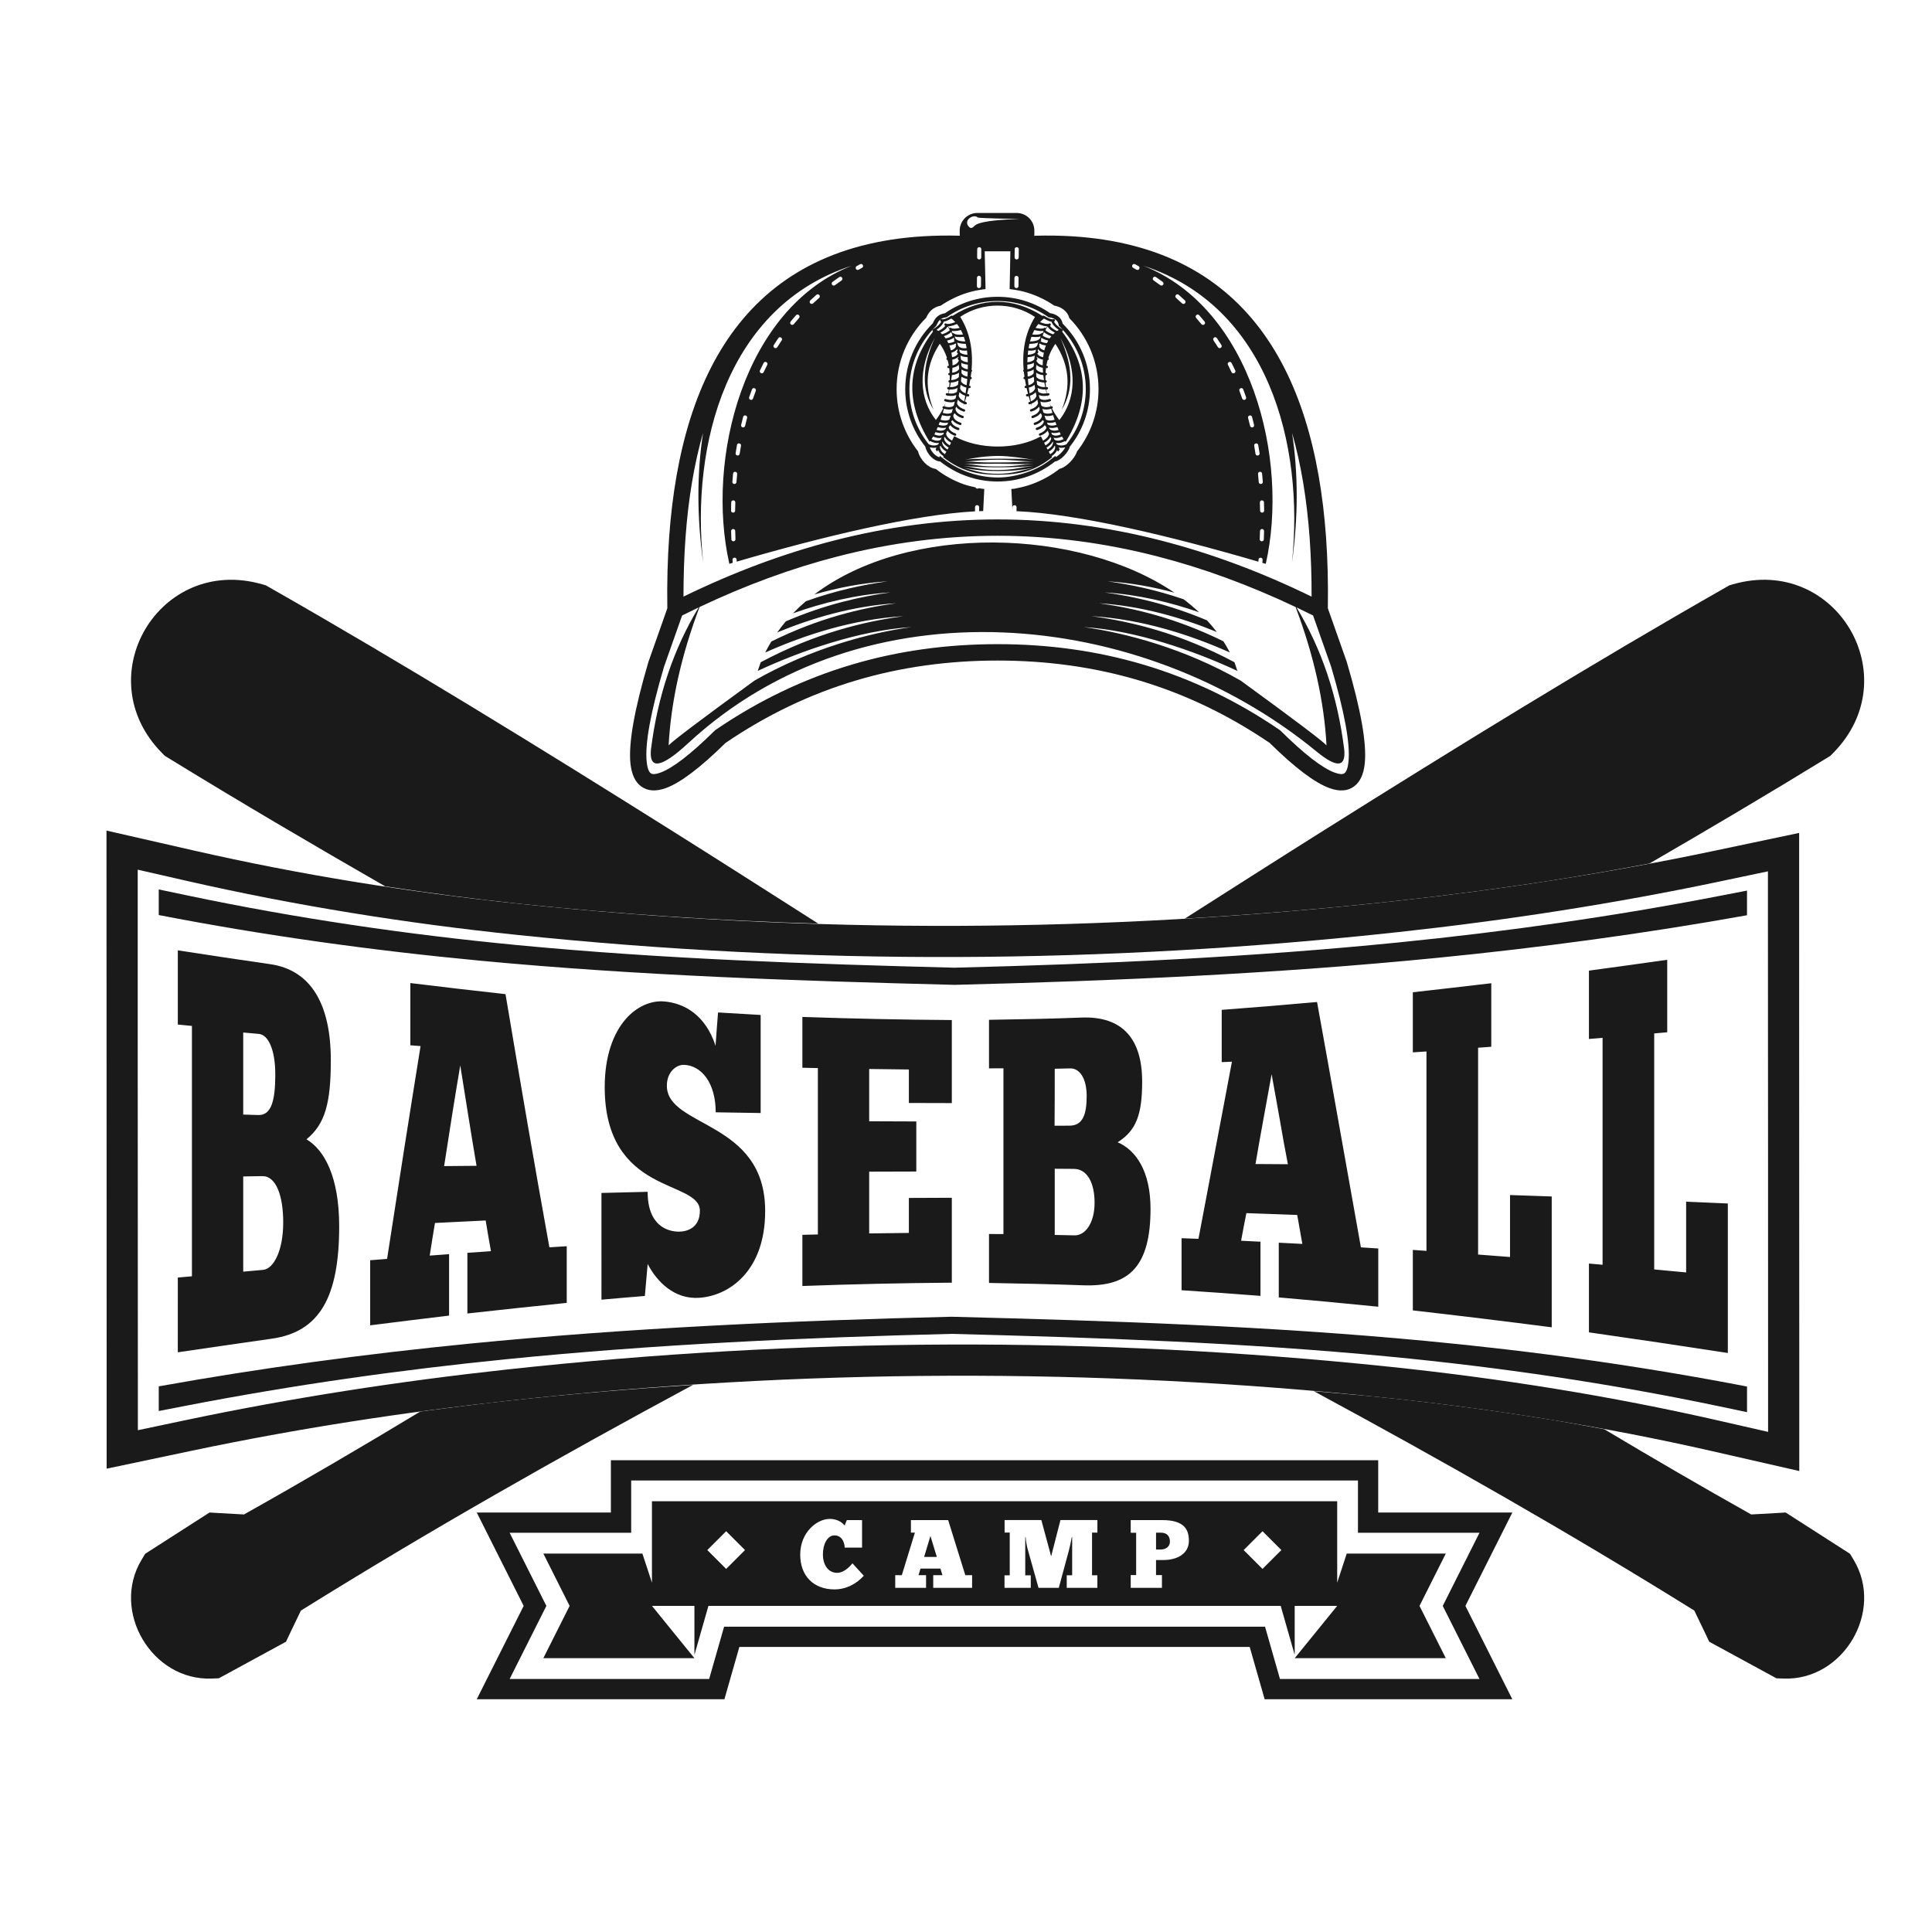 <?xml version="1.0" encoding="utf-8"?>
<!-- Generator: Adobe Illustrator 22.1.0, SVG Export Plug-In . SVG Version: 6.00 Build 0)  -->
<svg version="1.1" xmlns="http://www.w3.org/2000/svg" xmlns:xlink="http://www.w3.org/1999/xlink" x="0px" y="0px"
	 viewBox="22.366 337.079 100 100" enable-background="new 22.366 337.079 100 100" xml:space="preserve">
<g id="background">
	<g>
		<path fill-rule="evenodd" clip-rule="evenodd" fill="#1A1A1A" d="M48.763,409.572c-2.76,0.301-5.513,0.663-8.255,1.093
			c-2.741,0.429-5.472,0.927-8.187,1.498l-4.435,0.934v-4.633c0-3.617-0.001-7.235-0.002-10.852
			c-0.003-5.642-0.006-11.284-0.006-16.926v-0.616l4.495,1.026c2.785,0.636,5.59,1.179,8.409,1.637
			c2.821,0.458,5.655,0.832,8.496,1.129c7.53,0.787,15.101,1.167,22.672,1.139c7.571-0.028,15.138-0.464,22.664-1.285
			c2.759-0.302,5.512-0.663,8.254-1.093c2.741-0.429,5.471-0.927,8.186-1.498l4.435-0.934v4.633c0,3.767,0.001,7.534,0.002,11.302
			l0.005,12.381v4.712l-4.495-1.026c-2.785-0.635-5.59-1.178-8.41-1.637c-2.82-0.459-5.654-0.832-8.496-1.129
			c-7.529-0.787-15.1-1.167-22.671-1.139C63.855,408.314,56.289,408.75,48.763,409.572L48.763,409.572z M113.882,411.193v-2.688
			c0-3.768-0.001-7.536-0.002-11.304l-0.006-12.379v-2.643l-2.488,0.524c-2.742,0.577-5.5,1.079-8.269,1.513
			c-2.767,0.434-5.545,0.799-8.329,1.103c-7.583,0.828-15.206,1.266-22.834,1.294c-7.627,0.028-15.256-0.354-22.841-1.146
			c-2.873-0.3-5.738-0.678-8.589-1.142c-2.852-0.464-5.69-1.013-8.508-1.656l-2.522-0.576l0,8.609l0.008,17.761v2.643l2.488-0.524
			c2.742-0.577,5.501-1.079,8.27-1.513c2.767-0.434,5.545-0.799,8.33-1.103c7.583-0.828,15.206-1.266,22.833-1.294
			c7.627-0.028,15.255,0.354,22.841,1.147c2.873,0.3,5.738,0.678,8.589,1.142c2.852,0.463,5.69,1.013,8.508,1.656L113.882,411.193z"
			/>
		<path fill-rule="evenodd" clip-rule="evenodd" fill="#1A1A1A" d="M31.569,407.074c1.613-0.236,3.233-0.475,4.863-0.705
			c1.235-0.174,2.107-0.709,2.672-1.663c0.558-0.94,0.818-2.302,0.818-4.161c0-2.553-0.77-3.954-1.693-4.495
			c0.963-0.787,1.26-1.868,1.26-4.094c0-2.889-1.02-4.67-3.145-4.973c-1.597-0.228-3.193-0.471-4.774-0.714c0,1.281,0,2.562,0,3.84
			c0.233,0.024,0.482,0.048,0.73,0.072c0,2.159,0,4.321,0,6.479c0,2.16,0,4.32,0,6.479c-0.249,0.022-0.497,0.046-0.73,0.066
			C31.569,404.495,31.569,405.784,31.569,407.074L31.569,407.074z M34.955,390.522c0.265,0.022,0.538,0.047,0.81,0.072
			c0.49,0.045,0.85,0.825,0.85,2.095c0,1.327-0.193,2.122-0.874,2.104c-0.265-0.007-0.529-0.015-0.786-0.024
			C34.955,393.353,34.955,391.939,34.955,390.522L34.955,390.522z M34.955,402.899c0-1.643,0-3.284,0-4.927
			c0.329-0.006,0.658-0.012,0.987-0.017c0.706-0.012,1.083,0.997,1.083,2.398c0,1.482-0.505,2.406-1.043,2.455
			C35.637,402.839,35.292,402.869,34.955,402.899L34.955,402.899z M51.7,404.516c0-0.975,0-1.955,0-2.933
			c-0.305,0.02-0.601,0.037-0.898,0.057c-0.385-2.13-0.764-4.279-1.14-6.455c-0.378-2.191-0.754-4.41-1.131-6.649
			c-1.645-0.181-3.29-0.376-4.926-0.574c0,1.073,0,2.147,0,3.221c0.177,0.015,0.353,0.029,0.529,0.041
			c-0.289,1.801-0.579,3.611-0.866,5.44c-0.29,1.844-0.578,3.705-0.867,5.575c-0.297,0.024-0.586,0.046-0.875,0.07
			c0,1.124,0,2.248,0,3.369c1.356-0.17,2.72-0.343,4.084-0.504c0-1.058,0-2.119,0-3.179c-0.337,0.024-0.674,0.05-1.003,0.074
			c0.088-0.563,0.176-1.126,0.273-1.689c0.874-0.044,1.749-0.087,2.624-0.129c0.088,0.533,0.177,1.063,0.273,1.589
			c-0.409,0.028-0.819,0.059-1.22,0.085c0,1.047,0,2.095,0,3.14C48.266,404.874,49.984,404.693,51.7,404.516L51.7,404.516z
			 M45.354,397.436c0.136-0.878,0.273-1.753,0.409-2.621c0.136-0.866,0.281-1.73,0.426-2.592c0.136,0.875,0.28,1.748,0.417,2.614
			c0.136,0.862,0.281,1.726,0.426,2.584C46.469,397.424,45.908,397.431,45.354,397.436L45.354,397.436z M53.498,404.35
			c0.746-0.068,1.492-0.129,2.246-0.192c0.048-0.55,0.096-1.104,0.145-1.656c0.481,0.923,1.388,1.848,2.688,1.75
			c0.762-0.057,1.603-0.394,2.263-1.113c0.657-0.715,1.131-1.805,1.131-3.378c0-2.372-1.28-3.434-2.544-4.19
			c-1.272-0.761-2.544-1.207-2.544-2.294c0-0.74,0.514-1.098,0.891-1.082c0.899,0.037,1.637,0.931,1.637,2.457
			c0.77,0.011,1.548,0.024,2.327,0.037c0-0.847,0-1.693,0-2.538c0-0.844,0-1.691,0-2.538c-0.738-0.043-1.476-0.085-2.206-0.129
			c-0.048,0.576-0.088,1.152-0.129,1.726c-0.513-1.58-1.605-2.215-2.68-2.298c-0.634-0.049-1.405,0.241-2.006,0.956
			c-0.603,0.717-1.051,1.864-1.051,3.483c0,2.789,1.232,4.004,2.463,4.696c1.224,0.687,2.463,0.888,2.463,1.7
			c0,0.873-0.642,1.083-1.091,1.082c-0.538-0.001-1.613-0.268-1.613-2.062c-0.802,0.02-1.597,0.037-2.391,0.059
			c0,0.921,0,1.844,0,2.762C53.498,402.509,53.498,403.432,53.498,404.35L53.498,404.35z M63.897,389.715c0,0.877,0,1.754,0,2.631
			c0.265,0.007,0.529,0.013,0.802,0.017c0,1.436,0,2.872,0,4.308c0,1.433,0,2.869,0,4.303c-0.273,0.006-0.537,0.011-0.802,0.019
			c0,0.884,0,1.768,0,2.649c2.576-0.094,5.151-0.153,7.735-0.172c0-0.731,0-1.464,0-2.195c0-0.731,0-1.466,0-2.2
			c-0.746,0.004-1.484,0.004-2.223,0.009c0,0.604,0,1.209,0,1.811c-0.69,0.007-1.372,0.018-2.054,0.026c0-1.065,0-2.13,0-3.197
			c0.81-0.002,1.621-0.007,2.439-0.007c0-0.862,0-1.728,0-2.592c-0.819-0.002-1.629-0.007-2.439-0.009c0-0.901,0-1.802,0-2.706
			c0.682,0.011,1.364,0.017,2.054,0.026c0,0.578,0,1.156,0,1.733c0.738,0.002,1.476,0.004,2.223,0.006c0-0.716,0-1.433,0-2.149
			c0-0.716,0-1.432,0-2.149C69.048,389.859,66.472,389.804,63.897,389.715L63.897,389.715z M73.557,403.484
			c1.621,0.028,3.242,0.062,4.87,0.122c1.236,0.046,2.111-0.22,2.672-0.864c0.562-0.646,0.818-1.665,0.818-3.095
			c0-1.968-0.77-3.044-1.701-3.444c0.963-0.609,1.268-1.44,1.268-3.14c0-2.202-1.011-3.399-3.145-3.315
			c-1.597,0.063-3.194,0.091-4.782,0.116c0,0.838,0,1.678,0,2.513c0.249,0,0.497-0.002,0.747-0.002c0,1.429,0,2.861,0,4.292
			c0,1.43,0,2.861,0,4.288c-0.249-0.004-0.498-0.004-0.747-0.004C73.557,401.797,73.557,402.64,73.557,403.484L73.557,403.484z
			 M76.959,392.397c0.265-0.007,0.53-0.012,0.802-0.018c0.489-0.009,0.851,0.517,0.851,1.43c0,0.954-0.201,1.53-0.883,1.534
			c-0.265,0.002-0.521,0.004-0.778,0.004C76.959,394.363,76.959,393.381,76.959,392.397L76.959,392.397z M76.959,400.999
			c0-1.141,0-2.283,0-3.426c0.329,0.002,0.658,0.005,0.987,0.007c0.706,0.003,1.075,0.74,1.075,1.752
			c0,1.074-0.497,1.701-1.035,1.689C77.641,401.013,77.296,401.005,76.959,400.999L76.959,400.999z M93.705,404.715
			c0-1.004,0-2.01,0-3.014c-0.305-0.02-0.602-0.039-0.899-0.059c-0.385-2.166-0.768-4.311-1.147-6.437
			c-0.375-2.104-0.746-4.194-1.123-6.262c-1.645,0.15-3.29,0.283-4.934,0.406c0,0.903,0,1.804,0,2.706
			c0.176-0.009,0.353-0.015,0.529-0.024c-0.289,1.552-0.585,3.091-0.874,4.626c-0.288,1.524-0.57,3.039-0.859,4.545
			c-0.297-0.011-0.586-0.024-0.874-0.033c0,0.897,0,1.796,0,2.693c1.356,0.087,2.72,0.186,4.084,0.292c0-0.934,0-1.868,0-2.804
			c-0.337-0.018-0.674-0.035-1.003-0.05c0.088-0.476,0.176-0.953,0.273-1.429c0.875,0.03,1.749,0.061,2.632,0.094
			c0.088,0.499,0.177,0.999,0.265,1.499c-0.409-0.024-0.819-0.046-1.22-0.063c0,0.945,0,1.887,0,2.832
			C90.271,404.381,91.988,404.54,93.705,404.715L93.705,404.715z M87.35,397.328c0.129-0.77,0.269-1.542,0.409-2.313
			c0.141-0.774,0.281-1.554,0.425-2.335c0.137,0.77,0.285,1.544,0.418,2.32c0.132,0.774,0.273,1.556,0.425,2.339
			C88.465,397.335,87.903,397.33,87.35,397.328L87.35,397.328z M95.494,388.439c0,1.039,0,2.073,0,3.109
			c0.233-0.015,0.465-0.03,0.706-0.046c0,1.719,0,3.439,0,5.161c0,1.719,0,3.441,0,5.161c-0.241-0.017-0.473-0.033-0.706-0.05
			c0,1.045,0,2.088,0,3.131c2.391,0.273,4.79,0.565,7.189,0.875c0-1.128,0-2.256,0-3.385c0-1.128,0-2.258,0-3.387
			c-0.722-0.024-1.444-0.048-2.158-0.074c0,1.071,0,2.139,0,3.208c-0.554-0.043-1.107-0.087-1.653-0.128c0-1.783,0-3.568,0-5.35
			c0-1.787,0-3.57,0-5.355c0.225-0.018,0.45-0.033,0.682-0.05c0-1.095,0-2.191,0-3.288
			C98.198,388.129,96.842,388.288,95.494,388.439L95.494,388.439z M104.609,387.319c0,1.181,0,2.359,0,3.537
			c0.232-0.02,0.465-0.039,0.706-0.059c0,1.959,0,3.917,0,5.876c0,1.955,0,3.913,0,5.87c-0.241-0.022-0.474-0.041-0.706-0.063
			c0,1.187,0,2.376,0,3.561c2.391,0.342,4.79,0.698,7.189,1.069c0-1.29,0-2.579,0-3.869c0-1.29,0-2.579,0-3.869
			c-0.722-0.031-1.444-0.063-2.158-0.094c0,1.222,0,2.442,0,3.662c-0.554-0.05-1.107-0.104-1.653-0.155c0-2.034,0-4.069,0-6.106
			c0-2.038,0-4.072,0-6.11c0.225-0.02,0.449-0.037,0.674-0.059c0-1.25,0-2.501,0-3.753
			C107.305,386.95,105.957,387.138,104.609,387.319z"/>
		<path fill-rule="evenodd" clip-rule="evenodd" fill="#1A1A1A" d="M71.766,387.167c7.679-0.192,15.359-0.541,23.004-1.309
			c5.558-0.558,11.095-1.341,16.58-2.403l1.441-0.279v1.276c-5.325,0.955-10.685,1.677-16.072,2.209
			c-8.292,0.819-16.619,1.189-24.948,1.394c-8.189-0.207-16.387-0.479-24.544-1.25c-5.593-0.529-11.137-1.298-16.644-2.363v-1.326
			l1.471,0.309c5.638,1.184,11.341,2.019,17.075,2.571C56.653,386.717,64.213,386.972,71.766,387.167L71.766,387.167z
			 M112.791,410.172l-1.47-0.309c-5.639-1.184-11.341-2.019-17.076-2.57c-7.524-0.723-15.083-0.979-22.636-1.173
			c-7.678,0.193-15.358,0.541-23.002,1.309c-5.559,0.558-11.096,1.341-16.582,2.404l-1.442,0.279v-1.276
			c5.325-0.955,10.687-1.677,16.075-2.209c8.292-0.818,16.618-1.189,24.947-1.394c8.189,0.207,16.388,0.48,24.545,1.25
			c5.592,0.529,11.135,1.298,16.642,2.363V410.172z"/>
		<g>
			<path fill="#1A1A1A" d="M82.454,416.41h-0.251v0.873h0.226c0.289,0,0.492-0.151,0.492-0.417
				C82.92,416.571,82.745,416.41,82.454,416.41z"/>
			<path fill="#1A1A1A" d="M97.2,417.491h-5.127l-0.494,1.507v-1.507v-1.539v-1.169c-11.193,0-24.275,0-35.468,0v1.169v1.539v1.507
				l-0.495-1.507h-5.127l1.361,2.708l-1.361,2.708h7.82l-2.198-2.708h2.198v2.538l0.725-2.538c9.243,0,20.377,0,29.621,0
				l0.725,2.538v-2.538h2.199l-2.199,2.708h7.82l-1.361-2.708L97.2,417.491z M59.952,418.286l-0.976-0.976l0.976-0.976l0.976,0.976
				L59.952,418.286z M65.556,419.346c-1.064,0-1.771-0.683-1.771-1.801c0-1.155,0.868-1.847,1.525-1.847
				c0.502,0,0.727,0.281,0.773,0.341l0.115-0.281h0.788v1.425h-0.898c-0.015-0.326-0.176-0.632-0.532-0.632
				c-0.361,0-0.597,0.447-0.597,0.994c0,0.497,0.256,0.943,0.732,0.943c0.422,0,0.753-0.442,0.798-0.492l0.587,0.643
				C66.736,419.015,66.214,419.346,65.556,419.346z M72.683,419.266H70.67v-0.657h0.477l-0.105-0.341h-1.029l-0.105,0.341h0.391
				v0.657h-1.596v-0.657h0.341l0.677-2.203h-0.206v-0.648h1.927l0.888,2.851h0.352V419.266z M79.167,416.406H78.89v2.208h0.276
				v0.652h-1.586v-0.652h0.281v-1.676v-0.296h-0.02c-0.04,0.226-0.114,0.556-0.145,0.672l-0.527,1.952H76.12l-0.562-2.003
				c-0.024-0.084-0.09-0.371-0.105-0.622h-0.02v1.977h0.286v0.647h-1.36v-0.647h0.271v-2.213h-0.266v-0.648h1.902l0.507,1.877
				l0.482-1.877h1.912V416.406z M82.584,417.826h-0.382v0.778h0.306v0.663h-1.616v-0.663h0.281v-2.188h-0.281v-0.658h1.626
				c1.162,0,1.385,0.502,1.385,1.074C83.904,417.494,83.302,417.826,82.584,417.826z M87.714,418.286l-0.976-0.976l0.976-0.976
				l0.976,0.976L87.714,418.286z"/>
			<polygon fill="#1A1A1A" points="70.199,417.665 70.856,417.665 70.525,416.581 			"/>
			<path fill="#1A1A1A" d="M100.645,415.367h-6.943v-2.708h-2.124c-13.959,0-21.509,0-35.468,0h-2.125v2.708h-6.943l2.429,4.833
				l-2.429,4.832h12.819l0.774-2.708c8.805,0,17.61,0,26.415,0l0.774,2.708h12.819l-2.428-4.832L100.645,415.367z M98.944,423.983
				h-8.489h-1.838l-0.389-1.362l-0.192-0.673l-0.192-0.672c-9.333,0-18.665,0-27.998,0l-0.385,1.345l-0.389,1.362h-1.838h-8.489
				l1.901-3.783l-1.901-3.784h6.291v-2.708h1.075c13.959,0,21.508,0,35.468,0h1.075v2.708h6.29l-1.901,3.784L98.944,423.983z"/>
		</g>
		<g>
			<path fill-rule="evenodd" clip-rule="evenodd" fill="#1A1A1A" d="M71.325,357.864c-0.022,0.086-0.044,0.171-0.067,0.253
				c0.114,0.032,0.213,0.043,0.296,0.032c0.07-0.009,0.129-0.033,0.178-0.073c0.014-0.051,0.027-0.101,0.04-0.151l0,0
				c-0.003-0.017,0.002-0.034,0.012-0.047l0.003-0.014c-0.04,0.016-0.083,0.028-0.13,0.034
				C71.561,357.909,71.45,357.898,71.325,357.864c-0.014,0.065-0.045,0.15-0.088,0.246l-0.01-0.003
				c-0.033-0.01-0.067,0.008-0.077,0.041c-0.009,0.03,0.005,0.061,0.033,0.074c-0.098,0.193-0.234,0.411-0.377,0.594
				c-0.855-1.088-0.959-2.614-0.048-4.259c-0.675,1.468-0.699,2.71-0.073,3.724c-0.493-1.203-0.385-2.34,0.325-3.412
				c0.1,0.141,0.186,0.289,0.258,0.447c0.001,0.012,0.007,0.024,0.015,0.032c0.036,0.082,0.068,0.166,0.097,0.253
				c-0.017,0.011-0.028,0.03-0.028,0.052c0,0.034,0.028,0.062,0.062,0.062l0,0c0.026,0.095,0.048,0.193,0.065,0.295
				c-0.007,0-0.014,0-0.021,0c-0.034,0-0.062,0.028-0.061,0.062c0,0.034,0.028,0.061,0.062,0.061c0.013,0,0.026,0,0.039-0.001
				c0.01,0.08,0.018,0.163,0.022,0.247l-0.012,0c-0.034,0-0.061,0.028-0.061,0.062c0,0.034,0.028,0.061,0.062,0.061h0.016
				c0.002,0.083,0.001,0.168-0.003,0.255h-0.003c-0.034,0-0.062,0.028-0.062,0.062c0,0.033,0.026,0.059,0.058,0.061
				c-0.005,0.076-0.012,0.154-0.021,0.233c-0.012-0.001-0.025-0.002-0.038-0.003c-0.034-0.003-0.064,0.022-0.067,0.056
				c-0.003,0.034,0.022,0.064,0.056,0.067c0.011,0.001,0.022,0.002,0.033,0.003c-0.009,0.066-0.019,0.133-0.031,0.201
				c-0.019-0.003-0.038-0.006-0.057-0.01c-0.033-0.007-0.066,0.015-0.073,0.049c-0.007,0.033,0.015,0.065,0.049,0.072
				c0.02,0.004,0.04,0.008,0.059,0.011c-0.009,0.047-0.018,0.093-0.029,0.141c0.013-0.047,0.025-0.094,0.037-0.14
				c0.123,0.019,0.231,0.018,0.324-0.003c0.037-0.008,0.072-0.019,0.105-0.034c-0.002,0.007-0.003,0.015-0.002,0.023
				c-0.011,0.05-0.021,0.1-0.033,0.15c-0.05,0.043-0.112,0.07-0.185,0.079c-0.091,0.012-0.201-0.002-0.328-0.042
				c-0.032-0.01-0.067,0.008-0.077,0.041c-0.01,0.033,0.008,0.067,0.041,0.077C71.294,357.855,71.31,357.86,71.325,357.864
				L71.325,357.864z M76.993,354.876c0.709,1.072,0.818,2.209,0.325,3.412c0.626-1.014,0.602-2.255-0.073-3.724
				c0.911,1.646,0.807,3.172-0.048,4.26c-0.144-0.185-0.282-0.405-0.38-0.599c0.03-0.011,0.047-0.045,0.037-0.076
				c-0.01-0.033-0.045-0.051-0.077-0.041l-0.014,0.004c-0.043-0.095-0.073-0.179-0.086-0.244c0.022,0.085,0.043,0.169,0.065,0.25
				c-0.112,0.032-0.21,0.042-0.293,0.031c-0.072-0.009-0.133-0.035-0.183-0.076c-0.013-0.047-0.025-0.093-0.037-0.139l0.001-0.009
				c0.003-0.02-0.004-0.039-0.017-0.053l-0.003-0.01c0.041,0.017,0.086,0.029,0.134,0.035c0.109,0.014,0.235-0.001,0.379-0.046
				c0.032-0.01,0.051-0.045,0.041-0.077c-0.01-0.033-0.045-0.051-0.077-0.041c-0.127,0.04-0.236,0.053-0.327,0.042
				c-0.075-0.01-0.138-0.037-0.189-0.082c-0.01-0.046-0.02-0.092-0.029-0.137l0.001-0.005c0.001-0.009,0.001-0.018-0.002-0.027
				c0.033,0.015,0.067,0.026,0.105,0.034c0.093,0.021,0.2,0.022,0.321,0.003c0.012,0.049,0.025,0.097,0.038,0.147
				c-0.01-0.05-0.02-0.099-0.029-0.148c0.02-0.003,0.041-0.007,0.062-0.011c0.033-0.007,0.055-0.039,0.048-0.072
				c-0.007-0.034-0.039-0.055-0.072-0.049c-0.021,0.004-0.041,0.008-0.06,0.011c-0.012-0.068-0.022-0.135-0.031-0.201
				c0.012-0.001,0.024-0.001,0.036-0.003c0.034-0.003,0.059-0.033,0.056-0.067c-0.003-0.034-0.033-0.059-0.067-0.056
				c-0.013,0.001-0.027,0.002-0.04,0.003c-0.009-0.08-0.016-0.158-0.021-0.234c0.033-0.001,0.06-0.028,0.06-0.061
				c0-0.034-0.027-0.062-0.061-0.062h-0.005c-0.003-0.087-0.004-0.172-0.002-0.255h0.017c0.034,0,0.062-0.027,0.062-0.061
				c0-0.034-0.027-0.062-0.061-0.062l-0.013,0c0.005-0.085,0.013-0.167,0.023-0.247c0.013,0.001,0.026,0.001,0.039,0.001
				c0.034,0,0.062-0.027,0.062-0.061c0-0.034-0.027-0.062-0.061-0.062c-0.007,0-0.014,0-0.021,0c0.018-0.102,0.039-0.2,0.066-0.295
				c0.034,0,0.061-0.028,0.062-0.062c0-0.021-0.011-0.04-0.027-0.051c0.029-0.089,0.063-0.175,0.1-0.259
				c0.004-0.006,0.007-0.013,0.009-0.02C76.807,355.165,76.893,355.017,76.993,354.876L76.993,354.876z M72.255,361.306
				c0.287,0.061,0.517,0.133,0.781,0.196c0.266,0.064,0.565,0.102,0.999,0.1c0.365-0.001,0.665-0.041,0.954-0.107
				c0.286-0.065,0.563-0.136,0.878-0.198c-0.314,0.056-0.622,0.097-0.928,0.127c-0.307,0.029-0.611,0.035-0.921,0.036
				c-0.31,0.001-0.622-0.01-0.92-0.04C72.799,361.39,72.513,361.351,72.255,361.306L72.255,361.306z M72.255,361.201
				c0.259,0.023,0.546,0.037,0.845,0.05c0.299,0.014,0.609,0.016,0.92,0.014c0.31-0.001,0.614,0.002,0.92-0.012
				c0.306-0.014,0.613-0.031,0.928-0.062c-0.314,0.037-0.591,0.087-0.877,0.136c-0.289,0.05-0.588,0.078-0.953,0.08
				c-0.433,0.002-0.732-0.022-0.999-0.071C72.774,361.289,72.543,361.237,72.255,361.201L72.255,361.201z M72.276,361.096
				c0.29,0.013,0.52,0.048,0.784,0.082c0.266,0.035,0.566,0.047,0.998,0.046c0.365-0.001,0.663-0.017,0.952-0.052
				c0.286-0.035,0.563-0.063,0.877-0.075c-0.314,0.007-0.622,0-0.928-0.001c-0.305-0.001-0.609-0.015-0.918-0.015
				c-0.31,0-0.621,0.005-0.92,0.007C72.822,361.089,72.535,361.097,72.276,361.096L72.276,361.096z M72.299,360.981
				c0.27-0.013,0.498,0.001,0.763,0.019c0.266,0.018,0.566,0.017,0.998,0.015c0.364-0.001,0.663-0.004,0.95-0.022
				c0.286-0.018,0.562-0.023,0.873-0.009c-0.31-0.021-0.617-0.052-0.923-0.07c-0.304-0.018-0.608-0.042-0.917-0.042
				c-0.31,0-0.621,0.015-0.92,0.034C72.824,360.924,72.541,360.959,72.299,360.981L72.299,360.981z M72.311,360.874
				c0.256-0.045,0.532-0.103,0.823-0.137c0.292-0.035,0.602-0.059,0.912-0.059c0.308,0,0.612,0.033,0.916,0.067
				c0.306,0.034,0.609,0.09,0.92,0.135c-0.311-0.039-0.584-0.056-0.871-0.053c-0.287,0.003-0.584-0.007-0.949-0.006
				c-0.432,0.002-0.732,0.016-0.996,0.013C72.806,360.831,72.596,360.836,72.311,360.874L72.311,360.874z M76.421,356.879
				c-0.127-0.007-0.234-0.03-0.322-0.069c-0.025-0.011-0.047-0.023-0.069-0.037c0.006,0.014,0.007,0.031,0.001,0.046l-0.002,0.006
				c0.005,0.052,0.012,0.104,0.018,0.157c0.041,0.046,0.095,0.08,0.161,0.102c0.072,0.024,0.158,0.035,0.258,0.032
				C76.449,357.035,76.434,356.956,76.421,356.879L76.421,356.879z M76.492,357.238c-0.125,0.005-0.232-0.007-0.323-0.038
				c-0.035-0.012-0.067-0.026-0.097-0.043c0.01,0.065,0.021,0.13,0.033,0.196c0.045,0.04,0.102,0.068,0.169,0.083
				c0.075,0.016,0.163,0.018,0.265,0.003C76.521,357.372,76.506,357.305,76.492,357.238L76.492,357.238z M76.056,357.759
				c-0.018,0.024-0.038,0.046-0.06,0.067c-0.064,0.06-0.147,0.111-0.25,0.152c0.007,0.04,0.015,0.081,0.023,0.123
				c-0.013-0.039-0.027-0.078-0.039-0.116c-0.018,0.007-0.037,0.013-0.057,0.02c-0.033,0.011-0.067-0.007-0.078-0.04
				c-0.011-0.033,0.007-0.067,0.04-0.078c0.02-0.007,0.039-0.013,0.057-0.02c-0.03-0.095-0.058-0.19-0.084-0.283
				c-0.021,0.006-0.042,0.011-0.064,0.015c-0.033,0.008-0.066-0.014-0.073-0.047c-0.007-0.034,0.014-0.066,0.047-0.074
				c0.02-0.004,0.039-0.009,0.058-0.014c-0.027-0.101-0.052-0.202-0.075-0.301c-0.012,0.001-0.023,0.003-0.035,0.004
				c-0.034,0.003-0.064-0.021-0.068-0.055c-0.004-0.034,0.021-0.065,0.055-0.068c0.007-0.001,0.014-0.002,0.022-0.003
				c-0.024-0.113-0.045-0.224-0.063-0.335h-0.009c-0.034,0-0.062-0.027-0.062-0.061c0-0.031,0.022-0.057,0.052-0.061
				c-0.013-0.088-0.024-0.175-0.033-0.262c-0.021-0.01-0.035-0.031-0.035-0.055c0-0.021,0.01-0.039,0.025-0.05
				c-0.09-1.046,0.106-1.957,0.587-2.732c-1.158-0.78-2.711-0.788-3.87-0.007c0.482,0.777,0.678,1.69,0.587,2.738
				c0.017,0.011,0.028,0.03,0.028,0.052c0,0.025-0.016,0.047-0.038,0.057c-0.009,0.086-0.02,0.173-0.033,0.26
				c0.031,0.004,0.055,0.03,0.055,0.062c0,0.034-0.028,0.061-0.062,0.061h-0.012c-0.018,0.11-0.039,0.221-0.063,0.335
				c0.008,0.001,0.016,0.002,0.025,0.003c0.034,0.003,0.059,0.034,0.055,0.068c-0.003,0.034-0.034,0.058-0.068,0.055
				c-0.013-0.002-0.026-0.003-0.039-0.005c-0.022,0.099-0.048,0.2-0.075,0.301c0.019,0.005,0.04,0.01,0.061,0.015
				c0.033,0.007,0.055,0.04,0.047,0.074c-0.007,0.033-0.04,0.055-0.074,0.047c-0.023-0.005-0.045-0.01-0.067-0.016
				c-0.027,0.093-0.055,0.187-0.085,0.282c0.019,0.008,0.04,0.015,0.061,0.022c0.032,0.011,0.05,0.045,0.039,0.078
				c-0.01,0.032-0.045,0.05-0.078,0.04c-0.021-0.007-0.041-0.014-0.061-0.021c-0.012,0.037-0.024,0.073-0.037,0.111
				c0.007-0.039,0.015-0.078,0.022-0.117c-0.102-0.041-0.185-0.091-0.248-0.151c-0.023-0.022-0.044-0.046-0.062-0.07
				c-0.015,0.06-0.029,0.121-0.045,0.183c0.017,0.065,0.051,0.123,0.104,0.172c0.065,0.061,0.157,0.111,0.277,0.151
				c0.033,0.01,0.05,0.045,0.04,0.078c-0.01,0.032-0.045,0.05-0.078,0.04c-0.137-0.045-0.245-0.104-0.323-0.178
				c-0.024-0.023-0.045-0.047-0.063-0.072l-0.003,0.003c-0.002,0.003-0.005,0.006-0.008,0.009c-0.009,0.031-0.018,0.062-0.027,0.094
				c0.001,0.003,0.001,0.006,0.002,0.008c0.012,0.079,0.049,0.147,0.11,0.205c0.065,0.061,0.157,0.111,0.277,0.151
				c0.033,0.01,0.05,0.045,0.04,0.078c-0.011,0.033-0.045,0.05-0.078,0.04c-0.137-0.045-0.245-0.104-0.324-0.178
				c-0.024-0.023-0.045-0.047-0.063-0.072l-0.003,0.003c-0.015,0.016-0.032,0.031-0.049,0.045c-0.009,0.027-0.018,0.054-0.027,0.08
				c0,0.001,0,0.003,0.001,0.004c0.013,0.079,0.049,0.148,0.11,0.205c0.065,0.061,0.157,0.111,0.277,0.151
				c0.033,0.011,0.05,0.045,0.04,0.078c-0.011,0.033-0.045,0.05-0.078,0.04c-0.138-0.045-0.245-0.104-0.324-0.178
				c-0.024-0.023-0.045-0.047-0.064-0.072l-0.003,0.003c-0.019,0.02-0.04,0.038-0.062,0.054l-0.001,0.003
				c0.015,0.07,0.051,0.132,0.106,0.184c0.065,0.061,0.157,0.111,0.277,0.15c0.032,0.011,0.05,0.045,0.039,0.078
				c-0.01,0.032-0.045,0.05-0.078,0.04c-0.137-0.045-0.245-0.104-0.323-0.178c-0.024-0.023-0.045-0.047-0.064-0.072l-0.003,0.003
				c-0.017,0.018-0.035,0.034-0.055,0.049c-0.01,0.026-0.021,0.051-0.031,0.077c0.017,0.049,0.045,0.095,0.085,0.135
				c0.062,0.064,0.152,0.118,0.27,0.162c0.032,0.012,0.048,0.047,0.036,0.079c-0.012,0.032-0.047,0.048-0.079,0.036
				c-0.135-0.051-0.241-0.115-0.316-0.192c-0.022-0.023-0.042-0.048-0.059-0.073c-0.023,0.053-0.046,0.107-0.07,0.16
				c0.008,0.055,0.029,0.107,0.064,0.156c0.052,0.073,0.132,0.14,0.242,0.202l0.002,0.001c0.035-0.073,0.072-0.149,0.112-0.229
				c1.269,0.711,3.218,0.719,4.488,0.007c0.039,0.079,0.075,0.153,0.11,0.224c0.002-0.001,0.003-0.003,0.005-0.004
				c0.11-0.062,0.191-0.13,0.242-0.202c0.033-0.047,0.054-0.096,0.063-0.148c-0.025-0.054-0.048-0.109-0.071-0.164
				c-0.017,0.024-0.035,0.047-0.057,0.068c-0.075,0.077-0.18,0.141-0.316,0.192c-0.032,0.012-0.068-0.005-0.079-0.036
				c-0.012-0.032,0.005-0.067,0.036-0.079c0.118-0.044,0.208-0.098,0.27-0.162c0.038-0.039,0.066-0.083,0.083-0.13
				c-0.012-0.03-0.024-0.059-0.036-0.088c-0.017-0.013-0.033-0.028-0.048-0.044c-0.001-0.001-0.002-0.002-0.003-0.003
				c-0.018,0.025-0.039,0.049-0.063,0.072c-0.078,0.074-0.186,0.133-0.324,0.178c-0.032,0.01-0.067-0.008-0.078-0.04
				c-0.01-0.033,0.007-0.067,0.04-0.078c0.12-0.039,0.212-0.089,0.277-0.15c0.054-0.051,0.089-0.11,0.105-0.177l-0.005-0.014
				c-0.02-0.015-0.039-0.032-0.056-0.05c-0.001-0.001-0.002-0.002-0.003-0.003c-0.019,0.025-0.04,0.049-0.064,0.072
				c-0.078,0.074-0.186,0.133-0.323,0.178c-0.033,0.011-0.067-0.007-0.078-0.04c-0.011-0.032,0.007-0.067,0.04-0.078
				c0.12-0.039,0.212-0.089,0.277-0.151c0.06-0.057,0.097-0.124,0.11-0.201c-0.01-0.031-0.021-0.062-0.031-0.093
				c-0.015-0.013-0.03-0.026-0.044-0.041c-0.001-0.001-0.002-0.002-0.002-0.003c-0.019,0.025-0.04,0.049-0.064,0.072
				c-0.078,0.074-0.186,0.133-0.324,0.178c-0.032,0.011-0.067-0.007-0.078-0.04c-0.011-0.032,0.007-0.067,0.039-0.078
				c0.12-0.039,0.212-0.089,0.277-0.151c0.062-0.058,0.098-0.126,0.11-0.205l0-0.001c-0.01-0.035-0.021-0.071-0.031-0.106
				l-0.003-0.003c0,0-0.002-0.002-0.003-0.003c-0.019,0.025-0.04,0.049-0.064,0.072c-0.078,0.074-0.186,0.133-0.323,0.178
				c-0.033,0.011-0.067-0.007-0.078-0.04c-0.01-0.033,0.007-0.067,0.04-0.078c0.12-0.039,0.212-0.089,0.277-0.151
				c0.051-0.048,0.085-0.103,0.102-0.166C76.086,357.882,76.07,357.821,76.056,357.759L76.056,357.759z M75.724,357.853
				c-0.017-0.098-0.033-0.195-0.048-0.29c0.085-0.029,0.157-0.065,0.215-0.11c0.027-0.021,0.053-0.043,0.074-0.068
				c0.001,0.002,0.003,0.004,0.004,0.006c0.004,0.004,0.008,0.009,0.012,0.013c0.01,0.055,0.021,0.109,0.032,0.165
				c-0.017,0.063-0.051,0.118-0.102,0.166C75.864,357.781,75.801,357.82,75.724,357.853L75.724,357.853z M75.657,357.438
				c-0.015-0.101-0.028-0.2-0.04-0.297c0.08-0.02,0.15-0.047,0.209-0.082c0.029-0.018,0.057-0.038,0.081-0.059
				c0.001,0.002,0.002,0.005,0.004,0.007c0.003,0.005,0.006,0.009,0.009,0.013c0.007,0.054,0.015,0.108,0.023,0.163
				c-0.022,0.068-0.064,0.125-0.126,0.172C75.773,357.387,75.72,357.415,75.657,357.438L75.657,357.438z M75.602,357.017
				c-0.013-0.11-0.023-0.218-0.031-0.324c0.076-0.011,0.143-0.031,0.201-0.059c0.031-0.015,0.06-0.032,0.086-0.051
				c0.001,0.002,0.002,0.004,0.003,0.007c0.006,0.011,0.012,0.022,0.019,0.033c0.004,0.064,0.01,0.128,0.016,0.193
				c-0.03,0.056-0.075,0.101-0.134,0.137C75.718,356.98,75.664,357.001,75.602,357.017L75.602,357.017z M75.561,356.57
				c-0.006-0.086-0.01-0.17-0.014-0.252c0.085-0.011,0.16-0.031,0.224-0.06c0.035-0.016,0.067-0.034,0.096-0.055
				c-0.001,0.064,0,0.128,0.002,0.193c-0.035,0.055-0.085,0.097-0.15,0.128C75.674,356.545,75.621,356.56,75.561,356.57
				L75.561,356.57z M75.543,356.194c-0.002-0.081-0.003-0.161-0.003-0.24c0.109-0.009,0.203-0.031,0.282-0.067
				c0.021-0.009,0.041-0.02,0.06-0.031c-0.004,0.056-0.007,0.113-0.01,0.17c-0.037,0.05-0.087,0.089-0.15,0.118
				C75.67,356.168,75.611,356.184,75.543,356.194L75.543,356.194z M75.997,355.966c0.019,0.018,0.025,0.048,0.012,0.073
				c-0.005,0.009-0.01,0.018-0.015,0.027c-0.001,0.037-0.001,0.074-0.001,0.111c0.037,0.062,0.093,0.109,0.167,0.142
				c0.055,0.025,0.12,0.042,0.195,0.052c-0.008-0.087-0.013-0.172-0.016-0.255c-0.067-0.012-0.127-0.03-0.18-0.054
				c-0.064-0.029-0.118-0.066-0.162-0.112L75.997,355.966L75.997,355.966z M76.367,356.496c-0.099-0.01-0.185-0.031-0.258-0.064
				c-0.04-0.018-0.075-0.039-0.107-0.063c0.005,0.015,0.005,0.032-0.003,0.048l-0.001,0.002c0.003,0.057,0.006,0.115,0.01,0.173
				c0.036,0.044,0.083,0.08,0.142,0.106c0.069,0.031,0.152,0.05,0.252,0.057C76.388,356.666,76.376,356.58,76.367,356.496
				L76.367,356.496z M76.727,360.59c-0.027-0.043-0.052-0.087-0.077-0.131c0.113-0.067,0.198-0.142,0.256-0.224
				c0.019-0.027,0.035-0.054,0.048-0.083c0.001,0.001,0.002,0.002,0.003,0.002c0.004,0.003,0.008,0.005,0.012,0.008
				c0.005,0.009,0.009,0.018,0.014,0.027c0,0.002,0,0.004,0,0.007c0.004,0.08-0.019,0.154-0.068,0.223
				C76.872,360.48,76.81,360.537,76.727,360.59L76.727,360.59z M76.59,360.351c-0.019-0.035-0.038-0.07-0.056-0.107
				c0.122-0.07,0.214-0.148,0.275-0.235c0.018-0.025,0.033-0.05,0.045-0.076l0.019,0.038c-0.002,0.069-0.025,0.133-0.068,0.193
				C76.757,360.231,76.686,360.293,76.59,360.351L76.59,360.351z M76.478,360.134c-0.022-0.046-0.046-0.092-0.069-0.14
				c0.005-0.001,0.009-0.003,0.013-0.006c0.126-0.071,0.22-0.151,0.282-0.238c0.013-0.019,0.025-0.038,0.035-0.058
				c0.012,0.025,0.023,0.05,0.035,0.076c-0.006,0.06-0.028,0.117-0.066,0.171C76.658,360.009,76.582,360.074,76.478,360.134
				L76.478,360.134z M76.776,358.236c-0.128,0.036-0.242,0.048-0.341,0.035c-0.043-0.005-0.082-0.015-0.119-0.029
				c0.019,0.064,0.038,0.128,0.059,0.192c0.043,0.027,0.093,0.045,0.149,0.052c0.088,0.011,0.192-0.001,0.314-0.037
				C76.817,358.38,76.796,358.309,76.776,358.236L76.776,358.236z M76.874,358.567c-0.138,0.041-0.26,0.055-0.365,0.042
				c-0.029-0.004-0.056-0.009-0.082-0.017c0.023,0.067,0.047,0.135,0.071,0.202c0.041,0.025,0.089,0.041,0.142,0.048
				c0.088,0.011,0.192-0.001,0.313-0.037C76.927,358.729,76.9,358.649,76.874,358.567L76.874,358.567z M76.994,358.921
				c0.018,0.051,0.037,0.101,0.056,0.149c-0.116,0.034-0.217,0.045-0.302,0.034c-0.058-0.008-0.108-0.025-0.152-0.054
				c-0.013-0.033-0.026-0.066-0.039-0.1c0.022,0.006,0.044,0.01,0.068,0.013C76.731,358.978,76.854,358.964,76.994,358.921
				L76.994,358.921z M77.096,359.185c0.021,0.051,0.043,0.101,0.064,0.149c-0.097,0.029-0.184,0.04-0.259,0.034
				c-0.085-0.007-0.156-0.038-0.212-0.091c-0.009-0.021-0.018-0.041-0.027-0.063l0-0.001c0.022,0.006,0.045,0.01,0.069,0.013
				C76.837,359.24,76.958,359.227,77.096,359.185L77.096,359.185z M77.213,359.447c-0.12,0.037-0.227,0.052-0.322,0.044
				c-0.034-0.003-0.066-0.009-0.097-0.017c0,0.013-0.001,0.026-0.002,0.039c0.007,0.016,0.015,0.033,0.022,0.049
				c0.004,0.002,0.007,0.004,0.011,0.006c0.065,0.045,0.14,0.065,0.226,0.059c0.067-0.005,0.141-0.025,0.221-0.061
				C77.253,359.528,77.233,359.488,77.213,359.447L77.213,359.447z M77.333,359.675c-0.098,0.044-0.189,0.069-0.273,0.075
				c-0.057,0.004-0.111,0-0.161-0.014l0,0.006c0.015,0.032,0.031,0.064,0.047,0.096c0.061,0.038,0.132,0.054,0.211,0.049
				c0.077-0.006,0.164-0.032,0.259-0.078C77.389,359.767,77.361,359.722,77.333,359.675L77.333,359.675z M77.49,359.91
				c-0.117,0.06-0.225,0.093-0.324,0.1c-0.048,0.003-0.094,0.001-0.137-0.008c0.013,0.026,0.027,0.052,0.04,0.078
				c0.065,0.035,0.143,0.057,0.229,0.057c0.083,0.001,0.172-0.018,0.266-0.062c0.318-0.396,0.57-0.845,0.743-1.333
				c0.168-0.475,0.259-0.987,0.259-1.52c0-0.628-0.127-1.226-0.355-1.768c-0.238-0.564-0.586-1.071-1.018-1.494l-0.026-0.025
				l-0.005-0.037c-0.05-0.364-0.487-0.394-0.488-0.394l-0.03-0.002l-0.025-0.017c-0.377-0.264-0.796-0.473-1.244-0.615
				c-0.433-0.136-0.895-0.21-1.373-0.21c-0.479,0-0.94,0.074-1.374,0.21c-0.449,0.141-0.867,0.35-1.244,0.615l-0.021,0.015
				l-0.027,0.003c-0.16,0.022-0.262,0.076-0.334,0.147c-0.074,0.074-0.122,0.173-0.168,0.277l-0.009,0.019l-0.015,0.014
				c-0.432,0.423-0.78,0.93-1.018,1.494c-0.228,0.543-0.355,1.14-0.355,1.768c0,0.533,0.091,1.045,0.259,1.52
				c0.172,0.487,0.425,0.937,0.742,1.332c0.094,0.045,0.184,0.064,0.268,0.063c0.083,0,0.158-0.02,0.221-0.053
				c0.014-0.027,0.028-0.054,0.042-0.081c-0.041,0.008-0.085,0.01-0.131,0.007c-0.1-0.007-0.21-0.041-0.329-0.103
				c-0.009,0.012-0.019,0.024-0.029,0.035c-1.244-2.002-1.188-3.898,0.168-5.686l0.013-0.023c-0.01-0.005-0.018-0.012-0.024-0.022
				c-0.018-0.029-0.01-0.067,0.019-0.085c0.123-0.078,0.222-0.154,0.295-0.225c0.066-0.064,0.11-0.124,0.133-0.181
				c-0.004-0.001-0.008-0.003-0.012-0.004c-0.032-0.012-0.049-0.047-0.037-0.079c0.012-0.032,0.047-0.049,0.079-0.037
				c0.039,0.014,0.096,0.009,0.172-0.017c0.086-0.029,0.19-0.082,0.313-0.16c0.023-0.014,0.051-0.011,0.071,0.005
				c1.527-0.976,3.133-0.97,4.659,0.005c0.02-0.02,0.052-0.025,0.076-0.01c0.123,0.077,0.228,0.13,0.314,0.16
				c0.076,0.026,0.133,0.031,0.172,0.017c0.032-0.012,0.068,0.005,0.079,0.037c0.012,0.032-0.005,0.067-0.037,0.079
				c-0.004,0.002-0.008,0.003-0.012,0.004c0.023,0.056,0.067,0.117,0.133,0.181c0.073,0.071,0.171,0.147,0.295,0.225
				c0.029,0.018,0.037,0.056,0.019,0.085c-0.007,0.011-0.017,0.019-0.028,0.024l0.015,0.028c1.356,1.788,1.412,3.683,0.168,5.686
				C77.511,359.937,77.5,359.924,77.49,359.91L77.49,359.91z M77.474,360.238l0.024,0.004c-0.045,0.09-0.129,0.199-0.226,0.295
				c-0.091,0.091-0.188,0.167-0.262,0.198l-0.019-0.062l-0.124,0.1c-0.49,0.396-0.856,0.58-1.346,0.753
				c-0.453,0.16-1.004,0.267-1.488,0.268c-1.045,0.002-2.084-0.364-2.897-1.021l-0.124-0.1l-0.022,0.071
				c-0.094-0.02-0.193-0.086-0.28-0.173c-0.098-0.098-0.176-0.218-0.214-0.328l0.035-0.006c0.061,0.016,0.12,0.022,0.177,0.022
				c0.047,0,0.091-0.006,0.133-0.015c-0.016,0.029-0.032,0.059-0.049,0.088c0.056,0.116,0.091,0.109,0.091,0.109
				c0.014-0.025,0.027-0.051,0.041-0.076c0.015,0.043,0.037,0.085,0.065,0.125c0.051,0.072,0.124,0.139,0.219,0.2
				c-0.01,0.015-0.02,0.03-0.03,0.044c0.89,0.706,1.73,0.92,2.839,0.916c1.127-0.004,1.897-0.184,2.81-0.908
				c-0.011-0.016-0.022-0.033-0.033-0.049c0.097-0.062,0.171-0.13,0.224-0.203c0.027-0.038,0.048-0.078,0.063-0.119
				c0.014,0.026,0.027,0.051,0.041,0.077c0,0,0.034,0.007,0.09-0.109c-0.018-0.033-0.036-0.065-0.053-0.097
				c0.044,0.01,0.091,0.016,0.14,0.017C77.354,360.261,77.413,360.254,77.474,360.238L77.474,360.238z M77.166,354.153
				c-0.031,0.02-0.061,0.039-0.091,0.06c-0.078-0.038-0.145-0.076-0.2-0.115c-0.076-0.052-0.129-0.104-0.161-0.156
				c0.004-0.002,0.008-0.004,0.011-0.006c0.029-0.017,0.04-0.055,0.023-0.084c-0.008-0.013-0.02-0.023-0.033-0.028
				c0.027-0.031,0.055-0.061,0.083-0.091c0,0.007,0.001,0.014,0.004,0.021c0.028,0.077,0.083,0.155,0.165,0.236
				C77.021,354.043,77.087,354.097,77.166,354.153L77.166,354.153z M76.798,353.732c-0.031,0.029-0.062,0.059-0.092,0.09
				c-0.014-0.003-0.029-0.001-0.042,0.007c-0.035,0.021-0.093,0.025-0.172,0.012c-0.08-0.013-0.178-0.042-0.295-0.088
				c0.064-0.068,0.133-0.129,0.206-0.185c0.106,0.062,0.198,0.107,0.277,0.134c0.043,0.014,0.082,0.024,0.118,0.028V353.732
				L76.798,353.732z M76.967,354.297c-0.031,0.027-0.062,0.055-0.091,0.084c-0.086-0.028-0.16-0.057-0.222-0.088
				c-0.082-0.041-0.143-0.086-0.181-0.132l0,0c0.003-0.003,0.007-0.005,0.01-0.008c0.015-0.012,0.024-0.029,0.024-0.047
				c0.028-0.044,0.057-0.087,0.088-0.129c0.001,0.007,0.003,0.013,0.007,0.019c0.04,0.071,0.107,0.139,0.202,0.205
				C76.852,354.233,76.906,354.265,76.967,354.297L76.967,354.297z M76.573,353.971c-0.026,0.032-0.052,0.065-0.076,0.098
				c-0.001-0.001-0.001-0.002-0.003-0.003c-0.021-0.027-0.06-0.032-0.087-0.011c-0.032,0.025-0.088,0.037-0.169,0.035
				c-0.073-0.001-0.163-0.014-0.271-0.039c0.044-0.071,0.092-0.138,0.143-0.201c0.143,0.059,0.264,0.097,0.362,0.112
				C76.509,353.969,76.542,353.972,76.573,353.971L76.573,353.971z M76.784,354.48c-0.07-0.024-0.132-0.05-0.186-0.078
				c-0.079-0.039-0.141-0.083-0.189-0.129c-0.017,0.031-0.033,0.062-0.049,0.095c0.005,0.021-0.001,0.045-0.018,0.06
				c-0.005,0.005-0.01,0.009-0.015,0.013c0.037,0.039,0.095,0.074,0.175,0.103c0.055,0.02,0.119,0.038,0.192,0.053
				C76.723,354.556,76.753,354.518,76.784,354.48L76.784,354.48z M76.379,354.24c-0.018,0.028-0.036,0.057-0.053,0.086
				c-0.022-0.01-0.049-0.007-0.067,0.011c-0.034,0.031-0.092,0.051-0.173,0.06c-0.077,0.009-0.174,0.008-0.289-0.004
				c0.033-0.081,0.068-0.157,0.107-0.23c0.132,0.032,0.243,0.049,0.333,0.051c0.045,0.001,0.086-0.002,0.122-0.009
				c0.002,0.008,0.005,0.016,0.011,0.023C76.372,354.232,76.376,354.236,76.379,354.24L76.379,354.24z M76.624,354.708
				c-0.061-0.014-0.116-0.03-0.164-0.048c-0.076-0.028-0.137-0.061-0.185-0.1c-0.01,0.026-0.02,0.052-0.03,0.078
				c0.021,0.024,0.02,0.06-0.002,0.083c-0.006,0.006-0.012,0.012-0.018,0.017c0.036,0.033,0.092,0.058,0.168,0.077
				c0.047,0.011,0.101,0.02,0.162,0.025C76.576,354.795,76.599,354.751,76.624,354.708L76.624,354.708z M76.226,354.513
				L76.226,354.513c-0.005-0.005-0.008-0.011-0.01-0.017c-0.035,0.011-0.073,0.019-0.116,0.024c-0.094,0.011-0.21,0.008-0.349-0.008
				c-0.027,0.077-0.051,0.157-0.073,0.241c0.119-0.003,0.218-0.013,0.298-0.033c0.083-0.02,0.142-0.048,0.178-0.085
				c0.007-0.007,0.015-0.012,0.023-0.016C76.193,354.584,76.209,354.548,76.226,354.513L76.226,354.513z M76.503,354.959
				c-0.051-0.006-0.097-0.014-0.139-0.024c-0.079-0.019-0.143-0.046-0.192-0.081c-0.008,0.027-0.016,0.054-0.023,0.081
				c0.023,0.018,0.03,0.052,0.015,0.078c-0.001,0.003-0.003,0.005-0.004,0.007c0,0.001,0.001,0.002,0.001,0.003
				c0.037,0.072,0.096,0.126,0.178,0.163c0.025,0.011,0.052,0.021,0.082,0.029C76.444,355.125,76.471,355.04,76.503,354.959
				L76.503,354.959z M76.1,354.811c-0.019,0.051-0.036,0.103-0.053,0.155c-0.036,0.056-0.09,0.095-0.163,0.117
				c-0.075,0.022-0.167,0.028-0.279,0.016c0.013-0.076,0.027-0.15,0.043-0.221c0.143-0.002,0.262-0.014,0.357-0.037
				C76.039,354.832,76.071,354.823,76.1,354.811L76.1,354.811z M76.394,355.335c-0.038-0.01-0.073-0.023-0.106-0.037
				c-0.08-0.036-0.144-0.086-0.193-0.149c-0.007,0.03-0.013,0.06-0.019,0.091c0.002,0.001,0.004,0.002,0.006,0.003
				c0.029,0.018,0.038,0.056,0.02,0.085c-0.013,0.021-0.028,0.041-0.046,0.06c0.007,0.005,0.013,0.011,0.018,0.019
				c0.037,0.058,0.095,0.102,0.177,0.133c0.032,0.012,0.067,0.022,0.106,0.029C76.367,355.489,76.379,355.41,76.394,355.335
				L76.394,355.335z M75.989,355.175c-0.011,0.045-0.022,0.091-0.031,0.137c-0.035,0.035-0.081,0.063-0.138,0.084
				c-0.07,0.026-0.156,0.042-0.257,0.048c0.007-0.076,0.015-0.15,0.024-0.222c0.131,0.014,0.242,0.007,0.332-0.021
				C75.944,355.194,75.967,355.185,75.989,355.175L75.989,355.175z M76.346,355.693c-0.05-0.009-0.096-0.022-0.138-0.037
				c-0.072-0.027-0.132-0.064-0.179-0.109c-0.002,0.012-0.003,0.024-0.004,0.036c0.002,0.001,0.005,0.002,0.007,0.003
				c0.031,0.015,0.042,0.053,0.027,0.083c-0.015,0.028-0.031,0.053-0.05,0.077l-0.001,0.016c0.01,0.005,0.018,0.014,0.023,0.025
				c0.037,0.071,0.096,0.126,0.178,0.163c0.037,0.017,0.079,0.03,0.126,0.04C76.336,355.887,76.339,355.788,76.346,355.693
				L76.346,355.693z M75.926,355.484c-0.011,0.067-0.02,0.134-0.028,0.202c-0.033,0.037-0.076,0.066-0.127,0.089
				c-0.063,0.029-0.14,0.047-0.229,0.055c0.002-0.09,0.006-0.177,0.011-0.263c0.122-0.006,0.225-0.025,0.31-0.056
				C75.885,355.503,75.906,355.494,75.926,355.484L75.926,355.484z M71.225,358.235c-0.02,0.073-0.041,0.144-0.062,0.213
				c0.123,0.037,0.228,0.05,0.317,0.039c0.055-0.007,0.103-0.023,0.145-0.049c0.021-0.065,0.04-0.129,0.059-0.194
				c-0.035,0.013-0.074,0.023-0.114,0.028C71.47,358.284,71.355,358.272,71.225,358.235L71.225,358.235z M71.127,358.566
				c-0.026,0.082-0.052,0.162-0.078,0.238c0.122,0.037,0.228,0.05,0.316,0.038c0.051-0.007,0.097-0.021,0.137-0.045
				c0.025-0.068,0.049-0.136,0.072-0.204c-0.025,0.007-0.05,0.012-0.077,0.016C71.389,358.622,71.266,358.608,71.127,358.566
				L71.127,358.566z M71.007,358.92c0.141,0.043,0.265,0.058,0.373,0.044c0.022-0.003,0.043-0.007,0.063-0.012
				c-0.013,0.034-0.026,0.068-0.04,0.102c-0.042,0.027-0.091,0.043-0.146,0.05c-0.086,0.011-0.188-0.001-0.306-0.035
				C70.97,359.021,70.988,358.972,71.007,358.92L71.007,358.92z M70.904,359.184c0.139,0.042,0.262,0.056,0.368,0.043
				c0.023-0.003,0.044-0.007,0.065-0.012c-0.01,0.023-0.02,0.046-0.029,0.069c-0.055,0.049-0.123,0.077-0.204,0.084
				c-0.077,0.007-0.164-0.005-0.263-0.035C70.862,359.285,70.883,359.236,70.904,359.184L70.904,359.184z M70.788,359.445
				c0.122,0.038,0.231,0.054,0.327,0.046c0.034-0.003,0.066-0.009,0.096-0.017c0,0.01,0,0.02,0.001,0.029
				c-0.009,0.021-0.018,0.041-0.028,0.062c-0.001,0.001-0.003,0.002-0.005,0.003c-0.065,0.045-0.14,0.065-0.226,0.059
				c-0.068-0.005-0.144-0.026-0.226-0.062C70.747,359.526,70.767,359.487,70.788,359.445L70.788,359.445z M70.667,359.673
				c0.1,0.046,0.192,0.071,0.278,0.077c0.056,0.004,0.109,0,0.158-0.013c-0.017,0.035-0.034,0.07-0.051,0.106
				c-0.06,0.035-0.128,0.049-0.204,0.044c-0.079-0.006-0.167-0.033-0.265-0.08C70.611,359.765,70.639,359.72,70.667,359.673
				L70.667,359.673z M70.843,354.15c0.077-0.055,0.141-0.108,0.194-0.16c0.083-0.081,0.138-0.159,0.165-0.236
				c0.003-0.008,0.004-0.017,0.004-0.025h0.001c0.029,0.03,0.058,0.062,0.086,0.094c-0.015,0.004-0.029,0.014-0.037,0.029
				c-0.017,0.029-0.007,0.067,0.023,0.084c0.004,0.002,0.008,0.004,0.011,0.006c-0.031,0.052-0.085,0.104-0.16,0.156
				c-0.054,0.038-0.12,0.075-0.196,0.113C70.905,354.19,70.874,354.169,70.843,354.15L70.843,354.15z M71.041,354.295
				c0.06-0.031,0.113-0.063,0.159-0.095c0.095-0.066,0.163-0.134,0.202-0.205c0.004-0.007,0.007-0.015,0.007-0.023
				c0.03,0.041,0.059,0.084,0.087,0.128c-0.001,0.02,0.007,0.039,0.024,0.052c0.003,0.003,0.007,0.005,0.011,0.008
				c-0.038,0.047-0.099,0.091-0.181,0.132c-0.061,0.031-0.134,0.06-0.218,0.087C71.104,354.35,71.073,354.322,71.041,354.295
				L71.041,354.295z M71.224,354.479c0.031,0.037,0.061,0.077,0.089,0.117c0.072-0.015,0.135-0.032,0.19-0.052
				c0.079-0.029,0.138-0.064,0.175-0.103c-0.005-0.004-0.01-0.008-0.015-0.013c-0.018-0.016-0.024-0.041-0.018-0.063
				c-0.015-0.032-0.032-0.063-0.048-0.094c-0.048,0.048-0.111,0.091-0.191,0.131C71.353,354.43,71.292,354.455,71.224,354.479
				L71.224,354.479z M71.383,354.707c0.025,0.043,0.048,0.087,0.069,0.133c0.06-0.005,0.113-0.014,0.16-0.025
				c0.076-0.018,0.132-0.044,0.168-0.077c-0.006-0.005-0.012-0.011-0.018-0.017c-0.023-0.023-0.023-0.06-0.001-0.084
				c-0.01-0.026-0.02-0.052-0.03-0.078c-0.048,0.039-0.11,0.073-0.186,0.101C71.497,354.678,71.443,354.694,71.383,354.707
				L71.383,354.707z M71.503,354.959c0.031,0.081,0.058,0.166,0.081,0.256c0.029-0.008,0.056-0.018,0.082-0.029
				c0.082-0.037,0.141-0.091,0.178-0.163l0.002-0.003l-0.004-0.007c-0.015-0.027-0.008-0.06,0.016-0.079
				c-0.007-0.027-0.015-0.054-0.023-0.081c-0.049,0.035-0.113,0.062-0.193,0.081C71.6,354.945,71.554,354.953,71.503,354.959
				L71.503,354.959z M71.611,355.335c0.015,0.075,0.027,0.153,0.036,0.234c0.039-0.008,0.075-0.018,0.107-0.03
				c0.082-0.03,0.14-0.075,0.177-0.133c0.005-0.008,0.011-0.014,0.019-0.019c-0.017-0.018-0.033-0.038-0.046-0.06
				c-0.018-0.029-0.009-0.067,0.02-0.085c0.002-0.001,0.003-0.002,0.005-0.003c-0.006-0.031-0.012-0.061-0.019-0.091
				c-0.048,0.063-0.113,0.113-0.193,0.149C71.684,355.313,71.649,355.325,71.611,355.335L71.611,355.335z M71.657,355.693
				c0.007,0.095,0.01,0.194,0.009,0.296c0.047-0.01,0.09-0.023,0.127-0.04c0.082-0.037,0.141-0.091,0.178-0.163
				c0.005-0.011,0.013-0.019,0.023-0.025l-0.001-0.018c-0.018-0.023-0.035-0.048-0.049-0.075c-0.016-0.03-0.004-0.068,0.027-0.083
				c0.002-0.001,0.005-0.002,0.007-0.003c-0.001-0.012-0.002-0.024-0.004-0.036c-0.047,0.045-0.106,0.081-0.179,0.108
				C71.754,355.671,71.708,355.684,71.657,355.693L71.657,355.693z M71.664,356.116c-0.003,0.083-0.008,0.168-0.016,0.255
				c0.076-0.009,0.141-0.026,0.197-0.052c0.073-0.033,0.128-0.079,0.165-0.139c0-0.039,0-0.078-0.001-0.116
				c-0.005-0.008-0.009-0.016-0.014-0.025c-0.013-0.024-0.007-0.053,0.011-0.072l-0.001-0.016c-0.044,0.046-0.097,0.083-0.161,0.111
				C71.792,356.086,71.731,356.104,71.664,356.116L71.664,356.116z M71.635,356.496c-0.009,0.084-0.021,0.17-0.034,0.258
				c0.1-0.007,0.185-0.026,0.254-0.058c0.058-0.026,0.104-0.06,0.139-0.103c0.004-0.06,0.008-0.12,0.01-0.179
				c-0.007-0.015-0.007-0.031-0.002-0.046c-0.032,0.024-0.068,0.045-0.107,0.063C71.822,356.464,71.735,356.486,71.635,356.496
				L71.635,356.496z M71.58,356.879c-0.013,0.077-0.028,0.156-0.045,0.237c0.102,0.003,0.189-0.008,0.261-0.032
				c0.065-0.022,0.117-0.055,0.158-0.099c0.007-0.055,0.014-0.11,0.019-0.165l0-0.001c-0.006-0.015-0.005-0.032,0.001-0.046
				c-0.021,0.014-0.045,0.026-0.069,0.037C71.817,356.85,71.708,356.873,71.58,356.879L71.58,356.879z M71.51,357.238
				c-0.015,0.066-0.03,0.133-0.047,0.202c0.103,0.015,0.193,0.014,0.268-0.003c0.065-0.015,0.121-0.041,0.166-0.08
				c0.012-0.066,0.023-0.132,0.033-0.198c-0.029,0.016-0.061,0.03-0.094,0.042C71.744,357.231,71.636,357.244,71.51,357.238
				L71.51,357.238z M72.131,356.025c-0.002-0.057-0.005-0.113-0.01-0.169c0.019,0.012,0.04,0.022,0.061,0.032
				c0.078,0.035,0.172,0.057,0.28,0.066c0,0.078-0.001,0.158-0.003,0.24c-0.067-0.01-0.126-0.026-0.177-0.049
				C72.219,356.116,72.168,356.076,72.131,356.025L72.131,356.025z M72.455,356.318c-0.003,0.083-0.008,0.167-0.014,0.252
				c-0.059-0.01-0.111-0.026-0.156-0.047c-0.066-0.031-0.116-0.075-0.151-0.13c0.002-0.063,0.002-0.126,0.002-0.187l0.001-0.003
				c0.029,0.021,0.061,0.039,0.096,0.055C72.297,356.286,72.371,356.307,72.455,356.318L72.455,356.318z M72.432,356.693
				c-0.009,0.105-0.019,0.213-0.032,0.323c-0.061-0.016-0.114-0.037-0.158-0.064c-0.06-0.036-0.106-0.083-0.135-0.14
				c0.006-0.063,0.011-0.125,0.016-0.186c0.008-0.012,0.014-0.024,0.021-0.037c0.001-0.002,0.002-0.004,0.003-0.007
				c0.026,0.019,0.055,0.036,0.086,0.051C72.29,356.662,72.356,356.682,72.432,356.693L72.432,356.693z M72.385,357.14
				c-0.012,0.097-0.025,0.196-0.04,0.297c-0.062-0.023-0.115-0.05-0.157-0.083c-0.064-0.048-0.107-0.107-0.128-0.178
				c0.008-0.051,0.015-0.102,0.022-0.153c0.004-0.006,0.008-0.012,0.012-0.018c0.002-0.002,0.003-0.004,0.004-0.007
				c0.024,0.022,0.051,0.041,0.081,0.059C72.237,357.094,72.306,357.121,72.385,357.14L72.385,357.14z M72.326,357.562
				c-0.015,0.095-0.031,0.192-0.048,0.29c-0.076-0.033-0.138-0.071-0.185-0.116c-0.053-0.05-0.088-0.107-0.104-0.173
				c0.011-0.051,0.021-0.103,0.031-0.154c0.005-0.005,0.01-0.012,0.015-0.017c0.001-0.002,0.003-0.004,0.005-0.006
				c0.022,0.024,0.046,0.047,0.074,0.068C72.171,357.497,72.242,357.533,72.326,357.562L72.326,357.562z M71.592,359.992
				c-0.024,0.048-0.047,0.094-0.069,0.139c-0.102-0.06-0.177-0.124-0.226-0.193c-0.04-0.056-0.062-0.116-0.067-0.18
				c0.011-0.024,0.023-0.048,0.034-0.072c0.011,0.021,0.023,0.042,0.038,0.062c0.062,0.088,0.156,0.167,0.282,0.238
				C71.586,359.99,71.589,359.991,71.592,359.992L71.592,359.992z M71.467,360.242c-0.019,0.036-0.037,0.072-0.056,0.107
				c-0.094-0.057-0.164-0.119-0.211-0.184c-0.045-0.063-0.067-0.131-0.068-0.203l0.016-0.033c0.013,0.028,0.029,0.055,0.047,0.082
				C71.256,360.095,71.346,360.172,71.467,360.242L71.467,360.242z M71.351,360.456c-0.025,0.044-0.051,0.088-0.078,0.131
				c-0.081-0.052-0.142-0.108-0.184-0.167c-0.049-0.069-0.071-0.143-0.068-0.223c0-0.005,0-0.01-0.001-0.015l0.007-0.014
				c0.007-0.004,0.013-0.009,0.02-0.013l0.003-0.002c0.013,0.028,0.029,0.056,0.048,0.083
				C71.156,360.316,71.24,360.39,71.351,360.456L71.351,360.456z M71.606,353.565c0.073,0.056,0.142,0.118,0.206,0.186
				c-0.119,0.047-0.219,0.077-0.299,0.09c-0.079,0.013-0.137,0.009-0.172-0.012c-0.012-0.007-0.025-0.009-0.037-0.008
				c-0.03-0.032-0.062-0.062-0.094-0.092c0.035-0.005,0.074-0.014,0.115-0.028C71.404,353.674,71.498,353.629,71.606,353.565
				L71.606,353.565z M71.897,353.849c0.051,0.063,0.098,0.13,0.142,0.202c-0.108,0.025-0.2,0.038-0.273,0.039
				c-0.08,0.002-0.136-0.01-0.169-0.035c-0.027-0.021-0.066-0.016-0.087,0.011l0,0.001c-0.024-0.032-0.049-0.064-0.074-0.095
				c0.03,0,0.062-0.003,0.096-0.008c0.099-0.016,0.22-0.053,0.363-0.112L71.897,353.849L71.897,353.849z M72.103,354.163
				c0.038,0.073,0.074,0.15,0.106,0.23c-0.116,0.012-0.213,0.013-0.291,0.004c-0.081-0.009-0.139-0.029-0.173-0.06
				c-0.018-0.017-0.044-0.02-0.065-0.011c-0.017-0.029-0.035-0.059-0.053-0.088c0.003-0.003,0.006-0.007,0.008-0.01
				c0.005-0.007,0.009-0.015,0.011-0.023c0.036,0.007,0.077,0.01,0.122,0.009C71.859,354.212,71.97,354.195,72.103,354.163
				L72.103,354.163z M72.255,354.513c-0.139,0.016-0.256,0.018-0.349,0.008c-0.043-0.005-0.082-0.013-0.116-0.024
				c-0.002,0.005-0.005,0.01-0.009,0.015c0.017,0.036,0.034,0.072,0.05,0.109c0.008,0.003,0.015,0.008,0.022,0.015
				c0.035,0.037,0.095,0.065,0.178,0.085c0.08,0.02,0.179,0.03,0.298,0.033C72.305,354.67,72.281,354.59,72.255,354.513
				L72.255,354.513z M72.357,354.878c0.016,0.072,0.03,0.146,0.042,0.221c-0.112,0.012-0.204,0.006-0.279-0.016
				c-0.072-0.022-0.126-0.06-0.162-0.115c-0.017-0.053-0.034-0.106-0.053-0.157c0.029,0.011,0.06,0.021,0.094,0.029
				C72.095,354.864,72.214,354.876,72.357,354.878L72.357,354.878z M72.417,355.222c0.009,0.072,0.017,0.146,0.024,0.222
				c-0.101-0.006-0.187-0.022-0.257-0.048c-0.057-0.021-0.103-0.049-0.138-0.084c-0.009-0.046-0.02-0.092-0.031-0.137
				c0.022,0.01,0.045,0.019,0.069,0.026C72.176,355.229,72.287,355.236,72.417,355.222L72.417,355.222z M72.45,355.568
				c0.006,0.085,0.009,0.173,0.011,0.262c-0.089-0.008-0.165-0.027-0.228-0.055c-0.051-0.023-0.094-0.053-0.128-0.09
				c-0.008-0.068-0.017-0.135-0.027-0.201c0.02,0.01,0.041,0.019,0.063,0.027C72.226,355.543,72.329,355.562,72.45,355.568
				L72.45,355.568z M74.002,362.002c0.557,0,1.093-0.096,1.591-0.272c0.505-0.178,0.971-0.439,1.382-0.766
				c0.136-0.015,0.306-0.13,0.45-0.274c0.153-0.153,0.284-0.346,0.314-0.49c0.329-0.412,0.592-0.88,0.771-1.387
				c0.176-0.498,0.272-1.034,0.272-1.592c0-0.656-0.133-1.282-0.373-1.852c-0.245-0.582-0.601-1.104-1.041-1.541
				c-0.083-0.433-0.526-0.523-0.649-0.539c-0.389-0.27-0.82-0.483-1.281-0.628c-0.454-0.143-0.937-0.22-1.437-0.22
				c-0.501,0-0.984,0.077-1.438,0.22c-0.462,0.146-0.894,0.359-1.283,0.629c-0.199,0.032-0.332,0.106-0.431,0.204
				c-0.095,0.095-0.153,0.207-0.205,0.324c-0.445,0.439-0.804,0.965-1.051,1.551c-0.24,0.57-0.373,1.196-0.373,1.852
				c0,0.558,0.096,1.094,0.272,1.592c0.179,0.507,0.441,0.974,0.77,1.386c0.028,0.172,0.144,0.374,0.295,0.525
				c0.137,0.137,0.307,0.236,0.474,0.242c0.41,0.326,0.875,0.586,1.379,0.764C72.908,361.906,73.444,362.002,74.002,362.002z"/>
			<path fill-rule="evenodd" clip-rule="evenodd" fill="#1A1A1A" d="M92.072,371.332l-0.007-0.021l-0.969-2.746
				c0.02-1.305-0.012-2.537-0.095-3.695c-0.632-8.806-4.344-15.435-14.064-15.596c-0.342-0.005-0.688-0.003-1.039,0.007
				c0.004-0.034,0.006-0.068,0.006-0.102v-0.166c0-0.501-0.41-0.911-0.911-0.911h-2.042c-0.501,0-0.911,0.41-0.911,0.911v0.166
				c0,0.034,0.002,0.068,0.006,0.1c-0.33-0.009-0.657-0.01-0.981-0.005c-9.72,0.161-13.431,6.79-14.063,15.596
				c-0.083,1.159-0.115,2.39-0.095,3.695l-0.969,2.746l-0.007,0.021c-0.73,2.47-1.041,4.225-0.933,5.264
				c0.059,0.565,0.245,0.962,0.557,1.189c0.332,0.242,0.755,0.271,1.268,0.087c0.754-0.27,1.785-1.049,3.094-2.337
				c2.157-1.47,4.405-2.535,6.746-3.233c2.351-0.701,4.797-1.033,7.339-1.033c2.542,0,4.989,0.332,7.339,1.033
				c2.34,0.698,4.589,1.764,6.746,3.233c1.307,1.286,2.339,2.065,3.094,2.336v0.002c0.513,0.184,0.936,0.155,1.268-0.087
				c0.312-0.228,0.498-0.624,0.557-1.189C93.114,375.557,92.803,373.802,92.072,371.332z M81.121,350.756l0.173,0.098
				c0.114,0.063,0.029,0.251-0.105,0.184l-0.171-0.096C80.903,350.884,80.985,350.689,81.121,350.756z M72.972,348.335
				c0.048,0.047,2.171,0.077,2.171,0.077c-1.916,0.056-2.235,0.266-2.307,0.334c-0.136,0.129-0.205,0.18-0.308,0.08
				C72.185,348.49,72.758,348.126,72.972,348.335z M74.882,350.402l0.004-0.424c0-0.138,0.212-0.141,0.212,0.002l-0.004,0.424
				C75.094,350.541,74.882,350.544,74.882,350.402z M75.086,351.463l-0.004,0.424c0,0.138-0.212,0.141-0.212-0.002l0.003-0.424
				C74.874,351.324,75.086,351.321,75.086,351.463z M72.942,350.402l0.004-0.424c0-0.138,0.212-0.141,0.212,0.002l-0.004,0.424
				C73.154,350.541,72.942,350.544,72.942,350.402z M73.145,351.463l-0.003,0.424c0,0.138-0.212,0.141-0.212-0.002l0.003-0.424
				C72.933,351.324,73.145,351.321,73.145,351.463z M66.709,350.854l0.173-0.098c0.135-0.067,0.218,0.128,0.103,0.185l-0.171,0.096
				C66.681,351.105,66.595,350.917,66.709,350.854z M57.846,364.929c0.145-2.023,0.449-3.837,0.91-5.445
				c-0.323,2.103-0.321,4.344,0.006,6.724c-0.65-6.148,1.242-13.29,7.7-15.38c-5.608,2.202-7.572,10.016-6.345,15.434l0.175-0.052
				l-0.011-0.154c-0.012-0.135,0.198-0.159,0.211-0.016l0.008,0.109c4.37-1.279,9.177-2.435,12.332-2.603l0.002-0.217
				c0-0.138,0.212-0.14,0.212,0.002l-0.002,0.206c0.071-0.003,0.142-0.005,0.211-0.007c0.022-0.38,0.041-0.76,0.058-1.141
				c-0.098-0.013-0.195-0.023-0.291-0.042c-0.051,0.046-0.138,0.029-0.165-0.043c-0.2-0.045-0.402-0.086-0.596-0.155
				c-0.527-0.186-1.021-0.456-1.462-0.799c-0.214-0.028-0.411-0.155-0.561-0.305c-0.159-0.159-0.303-0.382-0.354-0.606
				c-0.349-0.445-0.624-0.945-0.812-1.479c-0.198-0.559-0.297-1.147-0.297-1.74c0-0.696,0.137-1.383,0.407-2.025
				c0.262-0.624,0.645-1.192,1.123-1.67c0.062-0.135,0.133-0.258,0.241-0.365c0.144-0.143,0.319-0.223,0.514-0.261
				c0.421-0.287,0.882-0.511,1.368-0.664c0.31-0.098,0.629-0.156,0.95-0.194c-0.02-0.898-0.038-1.578-0.043-1.953h1.328
				c-0.004,0.375-0.021,1.055-0.038,1.954c0.32,0.038,0.637,0.096,0.946,0.194c0.484,0.153,0.944,0.376,1.364,0.662
				c0.365,0.063,0.686,0.285,0.785,0.654c0.467,0.473,0.84,1.032,1.098,1.645c0.27,0.642,0.407,1.329,0.407,2.025
				c0,0.593-0.099,1.181-0.297,1.74c-0.189,0.536-0.466,1.038-0.817,1.485c-0.06,0.204-0.227,0.419-0.371,0.564
				c-0.137,0.137-0.332,0.288-0.529,0.333c-0.444,0.346-0.941,0.619-1.472,0.807c-0.264,0.093-0.534,0.16-0.808,0.21
				c-0.017,0.007-0.033,0.014-0.052,0.013c-0.055,0.009-0.111,0.006-0.166,0.014c0.017,0.371,0.036,0.743,0.057,1.114l0.001-0.171
				c0-0.138,0.212-0.14,0.212,0.002l-0.002,0.205c3.148,0.125,8.049,1.305,12.518,2.613l0.008-0.109
				c0.013-0.143,0.223-0.119,0.211,0.016l-0.011,0.154l0.175,0.052c1.226-5.419-0.738-13.232-6.345-15.434
				c6.458,2.09,8.35,9.232,7.7,15.38c0.327-2.38,0.329-4.621,0.006-6.724c0.462,1.607,0.765,3.422,0.911,5.445
				c0.069,0.968,0.103,1.977,0.1,3.029c-2.578-1.258-5.17-2.229-7.777-2.899c-2.817-0.725-5.643-1.097-8.479-1.097
				s-5.662,0.372-8.478,1.097c-2.607,0.67-5.199,1.642-7.777,2.899C57.744,366.907,57.777,365.897,57.846,364.929z M65.925,351.596
				c-0.116,0.08-0.229,0.161-0.343,0.244c-0.12,0.08-0.234-0.086-0.126-0.17c0.115-0.085,0.231-0.167,0.348-0.247
				C65.924,351.342,66.037,351.521,65.925,351.596z M64.764,352.498c-0.105,0.093-0.208,0.187-0.311,0.283
				c-0.107,0.094-0.244-0.056-0.146-0.154c0.104-0.098,0.209-0.194,0.316-0.288C64.73,352.246,64.868,352.408,64.764,352.498z
				 M63.725,353.537c-0.093,0.105-0.183,0.212-0.272,0.32c-0.094,0.107-0.25-0.024-0.165-0.134c0.09-0.11,0.182-0.219,0.277-0.326
				C63.657,353.292,63.817,353.431,63.725,353.537z M62.826,354.699c-0.078,0.116-0.154,0.234-0.229,0.352
				c-0.082,0.123-0.253-0.002-0.18-0.112c0.076-0.121,0.153-0.24,0.233-0.358C62.727,354.465,62.904,354.581,62.826,354.699z
				 M62.079,355.964c-0.064,0.125-0.124,0.251-0.185,0.377c-0.066,0.132-0.252,0.029-0.193-0.089
				c0.063-0.129,0.123-0.256,0.189-0.384C61.951,355.745,62.142,355.838,62.079,355.964z M61.485,357.31
				c-0.049,0.131-0.097,0.263-0.143,0.396c-0.053,0.133-0.24,0.065-0.2-0.068c0.046-0.135,0.095-0.269,0.145-0.402
				C61.34,357.1,61.534,357.186,61.485,357.31z M61.036,358.713c-0.036,0.135-0.07,0.272-0.103,0.408
				c-0.036,0.133-0.232,0.093-0.206-0.049c0.033-0.138,0.068-0.276,0.104-0.414C60.868,358.522,61.072,358.579,61.036,358.713z
				 M60.421,364.564c0.003,0.141,0.007,0.282,0.013,0.422c0,0.151-0.212,0.138-0.212,0.009c-0.005-0.142-0.01-0.283-0.013-0.425
				C60.209,364.423,60.421,364.432,60.421,364.564z M60.204,363.506c0.002-0.142,0.006-0.284,0.01-0.426
				c0-0.132,0.212-0.141,0.212,0.007c-0.004,0.141-0.008,0.281-0.01,0.422C60.416,363.645,60.204,363.65,60.204,363.506z
				 M60.273,362.018c0.011-0.142,0.024-0.283,0.037-0.424c0.012-0.137,0.224-0.12,0.211,0.02c-0.014,0.14-0.026,0.28-0.037,0.42
				C60.471,362.177,60.261,362.153,60.273,362.018z M60.442,360.536c0.022-0.14,0.044-0.281,0.069-0.421
				c0.025-0.14,0.233-0.099,0.209,0.036c-0.024,0.138-0.047,0.277-0.068,0.416C60.625,360.713,60.419,360.666,60.442,360.536z
				 M82.199,351.422c0.117,0.081,0.233,0.163,0.348,0.247c0.108,0.084-0.006,0.25-0.126,0.17c-0.113-0.083-0.227-0.164-0.343-0.244
				C81.966,351.521,82.079,351.342,82.199,351.422z M83.379,352.34c0.107,0.095,0.212,0.19,0.316,0.288
				c0.098,0.098-0.038,0.247-0.145,0.154c-0.103-0.096-0.206-0.19-0.311-0.283C83.135,352.408,83.273,352.246,83.379,352.34z
				 M84.438,353.397c0.095,0.107,0.187,0.216,0.277,0.326c0.085,0.11-0.07,0.241-0.164,0.134c-0.089-0.108-0.179-0.215-0.272-0.32
				C84.186,353.431,84.346,353.292,84.438,353.397z M85.353,354.58c0.08,0.118,0.157,0.237,0.233,0.358
				c0.073,0.11-0.098,0.235-0.18,0.112c-0.075-0.119-0.151-0.236-0.229-0.352C85.099,354.581,85.276,354.465,85.353,354.58z
				 M86.113,355.868c0.065,0.128,0.126,0.256,0.189,0.384c0.059,0.118-0.127,0.221-0.193,0.089
				c-0.061-0.127-0.121-0.252-0.185-0.377C85.861,355.838,86.052,355.746,86.113,355.868z M86.518,357.31
				c-0.049-0.124,0.145-0.21,0.199-0.074c0.05,0.133,0.098,0.267,0.145,0.402c0.04,0.133-0.147,0.201-0.201,0.068
				C86.616,357.573,86.568,357.441,86.518,357.31z M86.967,358.713c-0.036-0.133,0.168-0.191,0.205-0.055
				c0.037,0.138,0.071,0.276,0.104,0.414c0.026,0.142-0.17,0.182-0.206,0.049C87.037,358.984,87.003,358.848,86.967,358.713z
				 M87.587,363.509c-0.002-0.141-0.006-0.281-0.01-0.422c0-0.147,0.212-0.138,0.212-0.007c0.004,0.142,0.008,0.284,0.01,0.426
				C87.799,363.65,87.587,363.645,87.587,363.509z M87.794,364.57c-0.004,0.142-0.008,0.284-0.013,0.425
				c0,0.129-0.211,0.142-0.211-0.009c0.005-0.14,0.009-0.281,0.013-0.422C87.582,364.432,87.794,364.423,87.794,364.57z
				 M87.518,362.034c-0.011-0.14-0.024-0.28-0.037-0.42c-0.013-0.141,0.198-0.158,0.211-0.02c0.014,0.141,0.026,0.282,0.037,0.424
				C87.742,362.153,87.532,362.177,87.518,362.034z M87.351,360.568c-0.021-0.139-0.044-0.278-0.068-0.416
				c-0.025-0.135,0.184-0.176,0.209-0.036c0.024,0.14,0.047,0.28,0.069,0.421C87.584,360.666,87.378,360.713,87.351,360.568z
				 M86.262,371.356c-2.809-1.499-5.331-2.105-7.396-2.386c2.653,0.165,5.131,0.977,7.156,1.88c-0.102-0.197-0.212-0.39-0.333-0.577
				c-2.428-1.198-4.615-1.716-6.438-1.969c2.212,0.14,4.3,0.75,6.095,1.485c-0.158-0.206-0.325-0.406-0.504-0.599
				c-1.975-0.834-3.765-1.235-5.298-1.448c1.73,0.11,3.384,0.506,4.882,1.026c-0.249-0.235-0.516-0.458-0.796-0.671
				c-1.441-0.493-2.764-0.765-3.937-0.928c1.2,0.076,2.364,0.29,3.464,0.588c-4.955-3.362-13.78-3.597-18.64,0.091
				c1.196-0.345,2.471-0.596,3.791-0.68c-1.252,0.174-2.675,0.473-4.23,1.031c-0.233,0.198-0.455,0.406-0.665,0.625
				c1.54-0.548,3.252-0.969,5.044-1.083c-1.563,0.217-3.394,0.629-5.415,1.498c-0.156,0.185-0.306,0.375-0.446,0.573
				c1.809-0.746,3.918-1.368,6.154-1.509c-1.829,0.254-4.023,0.775-6.461,1.981c-0.112,0.184-0.217,0.374-0.315,0.569
				c2.027-0.904,4.507-1.718,7.162-1.882c-2.065,0.281-4.587,0.888-7.396,2.386l-0.153,0.447c2.23-1.04,5.274-2.098,7.951-2.267
				c-2.13,0.296-5.196,1.091-8.124,2.772c-2.766,2.014-4.24,3.127-4.44,3.351c0.122-2.269,0.654-4.656,1.6-7.161
				c2.378-1.128,4.764-2.006,7.156-2.621c2.74-0.705,5.497-1.067,8.27-1.067c2.773,0,5.53,0.362,8.27,1.067
				c2.392,0.615,4.778,1.493,7.156,2.621c0.946,2.505,1.478,4.892,1.6,7.161c-0.2-0.224-1.674-1.337-4.44-3.351
				c-2.928-1.68-5.995-2.476-8.125-2.772c2.677,0.169,5.721,1.226,7.951,2.267L86.262,371.356z M91.951,377.103
				c-0.089,0.065-0.251,0.055-0.486-0.029l0,0.002c-0.642-0.231-1.58-0.954-2.814-2.172l-0.028-0.028l-0.03-0.02
				c-2.241-1.531-4.577-2.64-7.011-3.366c-2.433-0.726-4.96-1.07-7.581-1.07c-2.621,0-5.148,0.343-7.581,1.07
				c-2.433,0.726-4.77,1.835-7.011,3.366l-0.03,0.02l-0.028,0.028c-1.232,1.216-2.171,1.939-2.815,2.17
				c-0.235,0.084-0.397,0.094-0.486,0.029c-0.108-0.079-0.179-0.277-0.212-0.593c-0.097-0.927,0.202-2.568,0.898-4.923l0.936-2.65
				c0.286-0.143,0.572-0.283,0.858-0.419c-1.303,2.149-2.126,4.599-2.47,7.349c-0.109,1.074,0.537,0.964,1.936-0.33
				c9.087-8.402,23.441-7.008,32.512,0.439c1.051,0.863,1.529,0.827,1.434-0.11c-0.344-2.751-1.167-5.201-2.47-7.349
				c0.286,0.136,0.572,0.276,0.858,0.419l0.935,2.65c0.696,2.355,0.995,3.996,0.898,4.923
				C92.13,376.826,92.06,377.024,91.951,377.103z"/>
		</g>
		<g>
			<path fill-rule="evenodd" clip-rule="evenodd" fill="#1A1A1A" d="M118.311,417.816l-0.187-0.311l-0.321-0.207
				c-0.851-0.55-1.707-1.095-2.56-1.642l-0.452-0.29l-0.492,0.03c-0.43,0.024-0.861,0.047-1.291,0.071
				c-2.552-1.432-5.085-2.907-7.604-4.411c-0.936-0.172-1.871-0.348-2.81-0.501c-2.82-0.459-5.654-0.832-8.496-1.129
				c-1.241-0.13-2.484-0.231-3.727-0.339c6.674,3.604,13.275,7.359,19.693,11.356c0.186,0.388,0.373,0.774,0.559,1.163l0.212,0.449
				l0.471,0.256c0.891,0.485,1.78,0.972,2.672,1.454l0.336,0.182l0.362,0.014C117.774,424.084,119.91,420.474,118.311,417.816z"/>
			<path fill-rule="evenodd" clip-rule="evenodd" fill="#1A1A1A" d="M30.898,376.202l0.173,0.106
				c3.703,2.274,7.457,4.48,11.232,6.648c2.318,0.352,4.643,0.661,6.975,0.905c5.133,0.537,10.286,0.869,15.445,1.027
				c-2.535-1.614-5.066-3.232-7.61-4.83c-6.857-4.308-13.777-8.574-20.815-12.583l-0.176-0.1l-0.192-0.055
				c-5.323-1.523-9.069,4.808-5.172,8.741L30.898,376.202z"/>
		</g>
		<g>
			<path fill-rule="evenodd" clip-rule="evenodd" fill="#1A1A1A" d="M48.763,409.572c-1.552,0.169-3.101,0.363-4.648,0.572
				c-3.017,1.822-6.056,3.603-9.12,5.323c-0.43-0.023-0.861-0.047-1.291-0.071l-0.492-0.03l-0.452,0.29
				c-0.853,0.547-1.708,1.093-2.56,1.642l-0.321,0.207l-0.187,0.311c-1.599,2.658,0.537,6.268,3.636,6.145l0.362-0.014l0.337-0.182
				c0.891-0.482,1.781-0.969,2.671-1.454l0.471-0.256l0.212-0.449c0.186-0.389,0.372-0.775,0.559-1.163
				c6.611-4.118,13.419-7.98,20.3-11.683C55.076,408.967,51.915,409.228,48.763,409.572z"/>
			<path fill-rule="evenodd" clip-rule="evenodd" fill="#1A1A1A" d="M112.073,367.319l-0.192,0.055l-0.176,0.1
				c-7.038,4.009-13.958,8.275-20.815,12.583c-2.407,1.512-4.802,3.044-7.201,4.57c3.648-0.214,7.292-0.516,10.926-0.913
				c2.759-0.302,5.512-0.663,8.254-1.093c1.629-0.255,3.252-0.543,4.872-0.847c3.086-1.789,6.156-3.603,9.19-5.466l0.173-0.106
				l0.14-0.142C121.142,372.128,117.396,365.796,112.073,367.319z"/>
		</g>
	</g>
</g>
<g id="pattern-1">
</g>
<g id="pattern-2_1_">
</g>
</svg>
